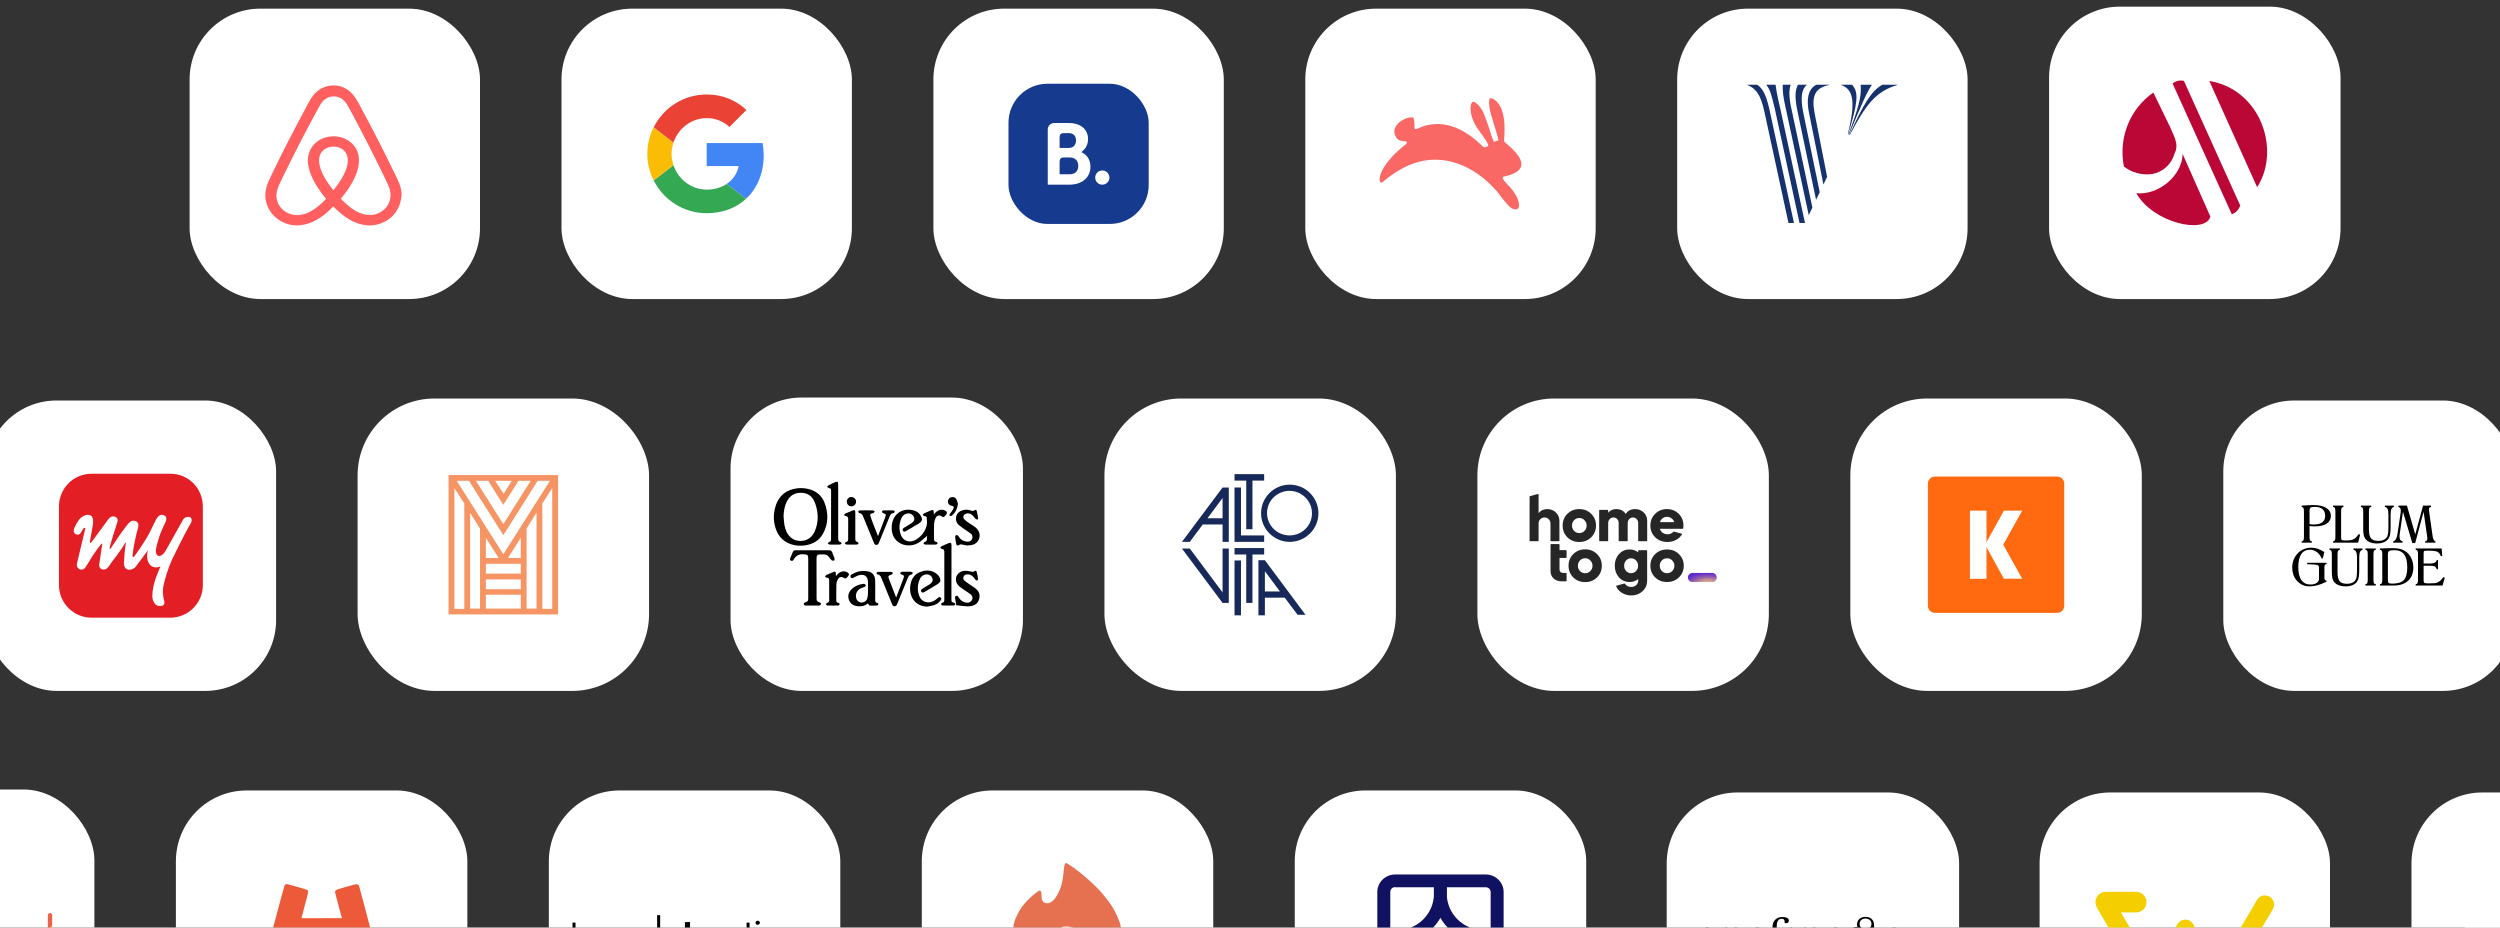 <?xml version="1.0" encoding="UTF-8"?> <svg xmlns="http://www.w3.org/2000/svg" width="345" height="128" viewBox="0 0 345 128" fill="none"><rect x="0" y="0" width="345" height="128" fill="#333333" stroke="none"/><rect x="26.165" y="1.193" width="40.075" height="40.075" rx="9.774" fill="white"></rect><ellipse cx="46.016" cy="21.448" rx="15.452" ry="15.883" fill="white"></ellipse><mask id="mask0_173_37985" style="mask-type:luminance" maskUnits="userSpaceOnUse" x="30" y="5" width="32" height="33"><ellipse cx="46.016" cy="21.448" rx="15.452" ry="15.883" fill="white"></ellipse></mask><g mask="url(#mask0_173_37985)"><path fill-rule="evenodd" clip-rule="evenodd" d="M54.937 25.262C54.966 25.33 54.995 25.398 55.024 25.465C55.283 26.17 55.364 26.837 55.204 27.506C54.985 28.918 54.007 30.138 52.607 30.673C52.108 30.884 51.548 30.978 50.99 30.978C50.83 30.978 50.63 30.959 50.47 30.94C49.81 30.863 49.132 30.654 48.472 30.29C47.673 29.852 46.874 29.224 45.995 28.307C45.115 29.224 44.337 29.852 43.518 30.29C42.858 30.654 42.179 30.863 41.52 30.94C41.361 30.959 41.16 30.978 41.001 30.978C40.441 30.978 39.902 30.884 39.383 30.673C38.004 30.138 37.005 28.936 36.785 27.506C36.685 26.82 36.765 26.151 37.025 25.444C37.125 25.196 37.224 24.969 37.324 24.758C37.395 24.606 37.466 24.457 37.536 24.312C37.622 24.131 37.706 23.955 37.783 23.786L37.803 23.747C39.182 20.886 40.681 17.986 42.22 15.123L42.278 15.01C42.442 14.713 42.603 14.413 42.757 14.112C42.958 13.768 43.178 13.405 43.477 13.063C44.136 12.338 45.035 11.918 46.035 11.918C47.013 11.918 47.932 12.338 48.572 13.101C48.869 13.42 49.062 13.754 49.247 14.075C49.262 14.101 49.276 14.126 49.291 14.151C49.445 14.452 49.606 14.75 49.77 15.048L49.83 15.162C51.388 18.024 52.866 20.924 54.245 23.786L54.265 23.805C54.344 23.979 54.43 24.159 54.52 24.345C54.587 24.485 54.656 24.629 54.725 24.777C54.796 24.926 54.867 25.094 54.937 25.262ZM53.986 27.353C53.847 28.345 53.147 29.203 52.169 29.586C51.688 29.776 51.169 29.834 50.65 29.776C50.151 29.718 49.65 29.565 49.131 29.28C48.412 28.898 47.694 28.306 46.855 27.428C48.173 25.883 48.972 24.471 49.272 23.212C49.412 22.62 49.432 22.088 49.372 21.59C49.292 21.114 49.112 20.675 48.833 20.293C48.213 19.434 47.173 18.939 46.016 18.939C44.857 18.939 43.817 19.454 43.199 20.293C42.919 20.675 42.738 21.114 42.659 21.59C42.579 22.088 42.599 22.64 42.758 23.212C43.058 24.471 43.877 25.902 45.175 27.447C44.358 28.326 43.617 28.917 42.899 29.298C42.378 29.586 41.881 29.738 41.38 29.794C40.841 29.851 40.321 29.776 39.861 29.603C38.883 29.223 38.183 28.364 38.044 27.372C37.985 26.894 38.024 26.417 38.225 25.883C38.266 25.75 38.328 25.616 38.395 25.469L38.395 25.469L38.395 25.469C38.424 25.407 38.454 25.342 38.484 25.274C38.608 25.003 38.748 24.716 38.89 24.428L38.89 24.428L38.943 24.319L38.963 24.281C40.342 21.438 41.819 18.539 43.358 15.714L43.418 15.601C43.504 15.447 43.59 15.289 43.675 15.131C43.749 14.993 43.823 14.856 43.897 14.723C44.058 14.417 44.237 14.131 44.456 13.883C44.877 13.425 45.436 13.177 46.056 13.177C46.675 13.177 47.233 13.425 47.654 13.883C47.873 14.132 48.052 14.417 48.213 14.723C48.293 14.866 48.373 15.014 48.453 15.162C48.532 15.309 48.612 15.457 48.692 15.601L48.752 15.714C50.267 18.55 51.725 21.412 53.127 24.301V24.319C53.207 24.472 53.282 24.634 53.357 24.796L53.357 24.796C53.432 24.959 53.507 25.121 53.587 25.274C53.619 25.348 53.651 25.418 53.682 25.485C53.747 25.626 53.806 25.754 53.847 25.883C54.006 26.379 54.066 26.856 53.986 27.353ZM46.016 26.456C44.937 25.159 44.237 23.939 43.998 22.907C43.897 22.469 43.877 22.088 43.937 21.744C43.977 21.439 44.098 21.172 44.257 20.943C44.637 20.428 45.275 20.103 46.016 20.103C46.754 20.103 47.414 20.407 47.773 20.943C47.933 21.172 48.054 21.439 48.094 21.744C48.153 22.088 48.133 22.488 48.034 22.907C47.793 23.919 47.094 25.14 46.016 26.456Z" fill="#FF5F5F"></path><path d="M55.024 25.465L55.145 25.42L55.142 25.414L55.024 25.465ZM54.937 25.262L55.056 25.212V25.212L54.937 25.262ZM55.204 27.506L55.079 27.476L55.077 27.486L55.204 27.506ZM52.607 30.673L52.561 30.552L52.557 30.554L52.607 30.673ZM50.47 30.94L50.485 30.812L50.485 30.812L50.47 30.94ZM48.472 30.29L48.534 30.178L48.534 30.177L48.472 30.29ZM45.995 28.307L46.088 28.218L45.995 28.121L45.902 28.218L45.995 28.307ZM43.518 30.29L43.457 30.177L43.456 30.178L43.518 30.29ZM41.52 30.94L41.505 30.812L41.504 30.812L41.52 30.94ZM39.383 30.673L39.431 30.553L39.429 30.553L39.383 30.673ZM36.785 27.506L36.658 27.524L36.658 27.525L36.785 27.506ZM37.025 25.444L36.905 25.396L36.904 25.4L37.025 25.444ZM37.324 24.758L37.441 24.813L37.441 24.812L37.324 24.758ZM37.536 24.312L37.419 24.256H37.419L37.536 24.312ZM37.783 23.786L37.669 23.726L37.666 23.732L37.783 23.786ZM37.803 23.747L37.917 23.807L37.919 23.803L37.803 23.747ZM42.22 15.123L42.333 15.184L42.334 15.182L42.22 15.123ZM42.278 15.01L42.166 14.947L42.164 14.95L42.278 15.01ZM42.757 14.112L42.646 14.047L42.643 14.053L42.757 14.112ZM43.477 13.063L43.382 12.976L43.381 12.978L43.477 13.063ZM48.572 13.101L48.473 13.184L48.478 13.189L48.572 13.101ZM49.247 14.075L49.136 14.14H49.136L49.247 14.075ZM49.291 14.151L49.405 14.092L49.402 14.086L49.291 14.151ZM49.77 15.048L49.883 14.988L49.883 14.986L49.77 15.048ZM49.83 15.162L49.716 15.222L49.717 15.223L49.83 15.162ZM54.245 23.786L54.129 23.841L54.139 23.863L54.156 23.879L54.245 23.786ZM54.265 23.805L54.382 23.751L54.372 23.729L54.354 23.712L54.265 23.805ZM54.52 24.345L54.404 24.4L54.52 24.345ZM54.725 24.777L54.609 24.832L54.609 24.832L54.725 24.777ZM52.169 29.586L52.122 29.466L52.121 29.466L52.169 29.586ZM53.986 27.353L53.859 27.332L53.859 27.335L53.986 27.353ZM50.65 29.776L50.635 29.904L50.636 29.904L50.65 29.776ZM49.131 29.28L49.193 29.167L49.191 29.167L49.131 29.28ZM46.855 27.428L46.757 27.345L46.681 27.433L46.762 27.517L46.855 27.428ZM49.272 23.212L49.397 23.242L49.397 23.242L49.272 23.212ZM49.372 21.59L49.5 21.575L49.499 21.569L49.372 21.59ZM48.833 20.293L48.728 20.369L48.729 20.369L48.833 20.293ZM43.199 20.293L43.095 20.217L43.095 20.217L43.199 20.293ZM42.659 21.59L42.532 21.569L42.532 21.57L42.659 21.59ZM42.758 23.212L42.884 23.182L42.882 23.178L42.758 23.212ZM45.175 27.447L45.269 27.535L45.347 27.452L45.274 27.365L45.175 27.447ZM42.899 29.298L42.839 29.184L42.837 29.185L42.899 29.298ZM41.38 29.794L41.394 29.922L41.394 29.922L41.38 29.794ZM39.861 29.603L39.814 29.724L39.816 29.724L39.861 29.603ZM38.044 27.372L37.916 27.388L37.916 27.39L38.044 27.372ZM38.225 25.883L38.345 25.929L38.348 25.921L38.225 25.883ZM38.395 25.469L38.512 25.523L38.514 25.52L38.395 25.469ZM38.395 25.469L38.28 25.412L38.277 25.419L38.395 25.469ZM38.395 25.469L38.511 25.527L38.512 25.523L38.395 25.469ZM38.484 25.274L38.367 25.22L38.366 25.222L38.484 25.274ZM38.89 24.428L38.774 24.37L38.774 24.371L38.89 24.428ZM38.89 24.428L39.005 24.486L39.005 24.485L38.89 24.428ZM38.943 24.319L38.829 24.259L38.828 24.262L38.943 24.319ZM38.963 24.281L39.077 24.34L39.079 24.337L38.963 24.281ZM43.358 15.714L43.471 15.776L43.472 15.774L43.358 15.714ZM43.418 15.601L43.306 15.537L43.304 15.54L43.418 15.601ZM43.675 15.131L43.788 15.192L43.675 15.131ZM43.897 14.723L44.01 14.785L44.011 14.782L43.897 14.723ZM44.456 13.883L44.362 13.796L44.36 13.797L44.456 13.883ZM47.654 13.883L47.75 13.798L47.748 13.796L47.654 13.883ZM48.213 14.723L48.099 14.783L48.1 14.785L48.213 14.723ZM48.453 15.162L48.339 15.223L48.453 15.162ZM48.692 15.601L48.806 15.54L48.805 15.538L48.692 15.601ZM48.752 15.714L48.639 15.774L48.639 15.775L48.752 15.714ZM53.127 24.301H53.256V24.272L53.243 24.245L53.127 24.301ZM53.127 24.319H52.998V24.351L53.013 24.379L53.127 24.319ZM53.357 24.796L53.24 24.85L53.242 24.854L53.357 24.796ZM53.357 24.796L53.474 24.742L53.472 24.739L53.357 24.796ZM53.587 25.274L53.706 25.223L53.701 25.214L53.587 25.274ZM53.682 25.485L53.799 25.431V25.431L53.682 25.485ZM53.847 25.883L53.724 25.922L53.724 25.923L53.847 25.883ZM43.998 22.907L43.872 22.936L43.872 22.936L43.998 22.907ZM46.016 26.456L45.917 26.538L46.016 26.658L46.115 26.538L46.016 26.456ZM43.937 21.744L44.064 21.767L44.065 21.761L43.937 21.744ZM44.257 20.943L44.154 20.866L44.151 20.869L44.257 20.943ZM47.773 20.943L47.666 21.015L47.667 21.017L47.773 20.943ZM48.094 21.744L47.966 21.761L47.967 21.766L48.094 21.744ZM48.034 22.907L48.159 22.937L48.159 22.937L48.034 22.907ZM55.142 25.414C55.114 25.348 55.085 25.28 55.056 25.212L54.819 25.312C54.848 25.38 54.877 25.449 54.905 25.516L55.142 25.414ZM55.33 27.536C55.496 26.837 55.41 26.143 55.145 25.42L54.903 25.509C55.156 26.198 55.231 26.838 55.079 27.476L55.33 27.536ZM52.653 30.793C54.095 30.242 55.105 28.984 55.332 27.526L55.077 27.486C54.865 28.852 53.918 30.034 52.561 30.552L52.653 30.793ZM50.99 31.107C51.562 31.107 52.139 31.01 52.657 30.791L52.557 30.554C52.076 30.757 51.535 30.849 50.99 30.849V31.107ZM50.455 31.068C50.616 31.087 50.822 31.107 50.99 31.107V30.849C50.838 30.849 50.645 30.831 50.485 30.812L50.455 31.068ZM48.41 30.403C49.084 30.774 49.778 30.989 50.455 31.068L50.485 30.812C49.842 30.737 49.179 30.533 48.534 30.178L48.41 30.403ZM45.902 28.396C46.788 29.32 47.597 29.957 48.41 30.403L48.534 30.177C47.749 29.747 46.96 29.128 46.088 28.218L45.902 28.396ZM43.578 30.404C44.413 29.957 45.203 29.319 46.088 28.396L45.902 28.218C45.028 29.128 44.26 29.747 43.457 30.177L43.578 30.404ZM41.535 31.068C42.211 30.989 42.906 30.774 43.58 30.403L43.456 30.178C42.81 30.533 42.148 30.737 41.505 30.812L41.535 31.068ZM41.001 31.107C41.168 31.107 41.375 31.087 41.535 31.068L41.504 30.812C41.346 30.831 41.152 30.849 41.001 30.849V31.107ZM39.334 30.792C39.87 31.01 40.426 31.107 41.001 31.107V30.849C40.456 30.849 39.933 30.758 39.431 30.553L39.334 30.792ZM36.658 27.525C36.885 29.003 37.917 30.243 39.336 30.793L39.429 30.553C38.092 30.034 37.124 28.868 36.912 27.486L36.658 27.525ZM36.904 25.4C36.638 26.125 36.554 26.815 36.658 27.524L36.913 27.487C36.816 26.824 36.892 26.178 37.145 25.489L36.904 25.4ZM37.208 24.703C37.106 24.916 37.006 25.146 36.905 25.396L37.144 25.493C37.244 25.247 37.342 25.022 37.441 24.813L37.208 24.703ZM37.419 24.256C37.35 24.401 37.279 24.551 37.208 24.704L37.441 24.812C37.512 24.661 37.583 24.512 37.652 24.367L37.419 24.256ZM37.666 23.732C37.59 23.9 37.506 24.075 37.419 24.256L37.652 24.367C37.738 24.186 37.823 24.01 37.901 23.839L37.666 23.732ZM37.689 23.687L37.669 23.726L37.897 23.845L37.917 23.807L37.689 23.687ZM42.106 15.062C40.567 17.926 39.067 20.828 37.687 23.691L37.919 23.803C39.297 20.944 40.795 18.046 42.333 15.184L42.106 15.062ZM42.164 14.95L42.105 15.064L42.334 15.182L42.393 15.069L42.164 14.95ZM42.643 14.053C42.489 14.353 42.329 14.652 42.166 14.947L42.391 15.072C42.555 14.774 42.717 14.474 42.872 14.171L42.643 14.053ZM43.381 12.978C43.072 13.331 42.847 13.703 42.646 14.047L42.869 14.177C43.069 13.834 43.283 13.48 43.574 13.148L43.381 12.978ZM46.035 11.789C44.997 11.789 44.064 12.226 43.382 12.976L43.573 13.15C44.208 12.451 45.073 12.047 46.035 12.047V11.789ZM48.671 13.019C48.006 12.226 47.051 11.789 46.035 11.789V12.047C46.975 12.047 47.858 12.451 48.474 13.184L48.671 13.019ZM49.359 14.011C49.174 13.691 48.974 13.345 48.666 13.014L48.478 13.189C48.763 13.496 48.95 13.818 49.136 14.14L49.359 14.011ZM49.402 14.086C49.388 14.061 49.373 14.036 49.359 14.011L49.136 14.14C49.15 14.165 49.165 14.19 49.179 14.215L49.402 14.086ZM49.883 14.986C49.719 14.688 49.559 14.392 49.405 14.092L49.176 14.21C49.331 14.512 49.493 14.811 49.657 15.11L49.883 14.986ZM49.944 15.101L49.883 14.988L49.656 15.108L49.716 15.222L49.944 15.101ZM54.361 23.73C52.982 20.866 51.502 17.965 49.943 15.1L49.717 15.223C51.273 18.084 52.751 20.982 54.129 23.841L54.361 23.73ZM54.354 23.712L54.334 23.692L54.156 23.879L54.176 23.898L54.354 23.712ZM54.636 24.289C54.546 24.103 54.461 23.924 54.382 23.751L54.148 23.858C54.227 24.034 54.314 24.215 54.404 24.4L54.636 24.289ZM54.842 24.723C54.773 24.574 54.703 24.429 54.636 24.289L54.404 24.4C54.471 24.541 54.54 24.684 54.609 24.832L54.842 24.723ZM55.056 25.212C54.986 25.045 54.913 24.874 54.842 24.722L54.609 24.832C54.678 24.978 54.748 25.144 54.819 25.312L55.056 25.212ZM52.216 29.706C53.234 29.308 53.968 28.412 54.114 27.371L53.859 27.335C53.726 28.278 53.059 29.099 52.122 29.466L52.216 29.706ZM50.636 29.904C51.174 29.964 51.714 29.904 52.216 29.706L52.121 29.466C51.662 29.648 51.165 29.704 50.664 29.648L50.636 29.904ZM49.069 29.393C49.602 29.686 50.119 29.845 50.635 29.904L50.665 29.648C50.182 29.593 49.698 29.444 49.193 29.167L49.069 29.393ZM46.762 27.517C47.605 28.4 48.335 29.003 49.07 29.394L49.191 29.167C48.49 28.793 47.782 28.212 46.948 27.339L46.762 27.517ZM49.146 23.182C48.853 24.414 48.068 25.808 46.757 27.345L46.953 27.512C48.278 25.959 49.09 24.528 49.397 23.242L49.146 23.182ZM49.244 21.606C49.303 22.088 49.283 22.606 49.146 23.182L49.397 23.242C49.541 22.635 49.562 22.087 49.5 21.575L49.244 21.606ZM48.729 20.369C48.996 20.734 49.168 21.154 49.245 21.612L49.499 21.569C49.416 21.074 49.229 20.616 48.937 20.217L48.729 20.369ZM46.016 19.067C47.137 19.067 48.136 19.547 48.728 20.369L48.937 20.218C48.29 19.322 47.209 18.81 46.016 18.81V19.067ZM43.302 20.37C43.894 19.565 44.894 19.067 46.016 19.067V18.81C44.819 18.81 43.739 19.342 43.095 20.217L43.302 20.37ZM42.786 21.611C42.862 21.154 43.035 20.735 43.303 20.369L43.095 20.217C42.803 20.616 42.614 21.074 42.532 21.569L42.786 21.611ZM42.882 23.178C42.728 22.623 42.709 22.09 42.786 21.611L42.532 21.57C42.449 22.085 42.47 22.656 42.634 23.247L42.882 23.178ZM45.274 27.365C43.982 25.827 43.177 24.414 42.884 23.182L42.633 23.242C42.939 24.528 43.772 25.978 45.077 27.53L45.274 27.365ZM42.959 29.412C43.694 29.022 44.446 28.42 45.269 27.535L45.081 27.36C44.27 28.231 43.541 28.812 42.839 29.184L42.959 29.412ZM41.394 29.922C41.912 29.864 42.426 29.706 42.961 29.411L42.837 29.185C42.33 29.465 41.849 29.612 41.366 29.666L41.394 29.922ZM39.816 29.724C40.294 29.904 40.834 29.982 41.394 29.922L41.366 29.666C40.847 29.721 40.348 29.649 39.906 29.483L39.816 29.724ZM37.916 27.39C38.062 28.431 38.795 29.327 39.814 29.723L39.908 29.483C38.97 29.119 38.303 28.297 38.171 27.354L37.916 27.39ZM38.104 25.838C37.895 26.393 37.855 26.89 37.916 27.388L38.172 27.357C38.115 26.898 38.152 26.442 38.345 25.928L38.104 25.838ZM38.278 25.415C38.211 25.56 38.146 25.702 38.102 25.845L38.348 25.921C38.386 25.797 38.444 25.672 38.512 25.523L38.278 25.415ZM38.277 25.419L38.277 25.419L38.514 25.52L38.514 25.52L38.277 25.419ZM38.28 25.412L38.28 25.412L38.511 25.527L38.511 25.527L38.28 25.412ZM38.366 25.222C38.337 25.289 38.307 25.353 38.278 25.415L38.512 25.523C38.541 25.461 38.572 25.395 38.602 25.326L38.366 25.222ZM38.774 24.371C38.633 24.659 38.491 24.947 38.367 25.22L38.601 25.327C38.724 25.058 38.864 24.773 39.005 24.485L38.774 24.371ZM38.774 24.37L38.774 24.37L39.005 24.486L39.005 24.485L38.774 24.37ZM38.828 24.262L38.774 24.371L39.005 24.485L39.059 24.376L38.828 24.262ZM38.849 24.221L38.829 24.259L39.057 24.379L39.077 24.34L38.849 24.221ZM43.245 15.652C41.705 18.479 40.226 21.381 38.847 24.224L39.079 24.337C40.457 21.496 41.933 18.598 43.471 15.776L43.245 15.652ZM43.304 15.54L43.244 15.654L43.472 15.774L43.532 15.661L43.304 15.54ZM43.562 15.069C43.476 15.228 43.391 15.386 43.306 15.537L43.53 15.664C43.617 15.509 43.703 15.35 43.788 15.192L43.562 15.069ZM43.785 14.66C43.71 14.794 43.636 14.932 43.562 15.069L43.788 15.192C43.862 15.054 43.936 14.917 44.01 14.785L43.785 14.66ZM44.36 13.797C44.131 14.056 43.947 14.352 43.783 14.662L44.011 14.782C44.169 14.482 44.343 14.206 44.553 13.968L44.36 13.797ZM46.056 13.049C45.4 13.049 44.806 13.312 44.362 13.796L44.551 13.97C44.947 13.539 45.473 13.306 46.056 13.306V13.049ZM47.748 13.796C47.304 13.312 46.712 13.049 46.056 13.049V13.306C46.639 13.306 47.163 13.539 47.559 13.97L47.748 13.796ZM48.327 14.662C48.163 14.352 47.979 14.057 47.75 13.798L47.557 13.968C47.767 14.207 47.941 14.482 48.099 14.782L48.327 14.662ZM48.566 15.1C48.486 14.953 48.406 14.804 48.326 14.66L48.1 14.785C48.18 14.927 48.259 15.075 48.339 15.223L48.566 15.1ZM48.805 15.538C48.725 15.396 48.646 15.248 48.566 15.1L48.339 15.223C48.419 15.371 48.499 15.519 48.58 15.663L48.805 15.538ZM48.866 15.654L48.806 15.54L48.578 15.661L48.639 15.774L48.866 15.654ZM53.243 24.245C51.84 21.354 50.381 18.491 48.866 15.653L48.639 15.775C50.152 18.61 51.61 21.47 53.011 24.358L53.243 24.245ZM53.256 24.319V24.301H52.998V24.319H53.256ZM53.474 24.742C53.399 24.581 53.323 24.415 53.241 24.259L53.013 24.379C53.092 24.528 53.165 24.687 53.24 24.85L53.474 24.742ZM53.472 24.739L53.472 24.739L53.242 24.854L53.242 24.854L53.472 24.739ZM53.701 25.214C53.623 25.064 53.549 24.905 53.474 24.742L53.24 24.85C53.315 25.012 53.391 25.177 53.473 25.334L53.701 25.214ZM53.799 25.431C53.768 25.364 53.737 25.295 53.706 25.223L53.469 25.325C53.502 25.4 53.535 25.471 53.565 25.539L53.799 25.431ZM53.97 25.844C53.926 25.706 53.863 25.57 53.799 25.431L53.565 25.539C53.631 25.681 53.686 25.802 53.724 25.922L53.97 25.844ZM54.113 27.373C54.197 26.852 54.133 26.354 53.97 25.844L53.724 25.923C53.879 26.404 53.935 26.86 53.859 27.332L54.113 27.373ZM43.872 22.936C44.118 23.996 44.832 25.235 45.917 26.538L46.115 26.374C45.042 25.084 44.356 23.881 44.123 22.878L43.872 22.936ZM43.81 21.722C43.746 22.087 43.769 22.486 43.872 22.936L44.123 22.878C44.025 22.452 44.008 22.089 44.064 21.767L43.81 21.722ZM44.151 20.869C43.983 21.112 43.853 21.398 43.81 21.727L44.065 21.761C44.102 21.48 44.213 21.232 44.363 21.017L44.151 20.869ZM46.016 19.974C45.237 19.974 44.56 20.316 44.154 20.866L44.361 21.019C44.715 20.54 45.313 20.232 46.016 20.232V19.974ZM47.88 20.871C47.492 20.292 46.787 19.974 46.016 19.974V20.232C46.721 20.232 47.336 20.522 47.666 21.015L47.88 20.871ZM48.222 21.727C48.178 21.398 48.048 21.111 47.878 20.869L47.667 21.017C47.818 21.232 47.929 21.48 47.966 21.761L48.222 21.727ZM48.159 22.937C48.261 22.504 48.283 22.087 48.221 21.723L47.967 21.766C48.022 22.09 48.004 22.472 47.908 22.878L48.159 22.937ZM46.115 26.538C47.199 25.215 47.911 23.977 48.159 22.937L47.908 22.877C47.674 23.862 46.989 25.064 45.916 26.375L46.115 26.538Z" fill="#FF5F5F"></path></g><rect x="77.486" y="1.193" width="40.075" height="40.075" rx="9.774" fill="white"></rect><g clip-path="url(#clip0_173_37985)"><path d="M97.523 19.741V22.914H101.932C101.739 23.934 101.158 24.798 100.286 25.379L102.945 27.442C104.494 26.012 105.388 23.912 105.388 21.417C105.388 20.836 105.336 20.277 105.239 19.741L97.523 19.741Z" fill="#4285F4"></path><path d="M92.933 22.79L92.334 23.249L90.211 24.902C91.559 27.576 94.322 29.423 97.524 29.423C99.736 29.423 101.59 28.693 102.946 27.442L100.287 25.379C99.557 25.871 98.626 26.169 97.524 26.169C95.394 26.169 93.585 24.731 92.936 22.795L92.933 22.79Z" fill="#34A853"></path><path d="M90.211 17.559C89.652 18.661 89.332 19.905 89.332 21.231C89.332 22.556 89.652 23.8 90.211 24.902C90.211 24.91 92.937 22.787 92.937 22.787C92.773 22.296 92.676 21.774 92.676 21.231C92.676 20.687 92.773 20.166 92.937 19.674L90.211 17.559Z" fill="#FBBC05"></path><path d="M97.524 16.301C98.731 16.301 99.803 16.718 100.66 17.522L103.006 15.176C101.583 13.85 99.736 13.039 97.524 13.039C94.322 13.039 91.559 14.878 90.211 17.559L92.937 19.674C93.585 17.738 95.394 16.301 97.524 16.301Z" fill="#EA4335"></path></g><rect x="128.809" y="1.193" width="40.075" height="40.075" rx="9.774" fill="white"></rect><rect x="139.172" y="11.556" width="19.349" height="19.349" rx="5.375" fill="#163A8D"></rect><mask id="mask1_173_37985" style="mask-type:luminance" maskUnits="userSpaceOnUse" x="139" y="11" width="20" height="20"><circle cx="148.847" cy="21.231" r="9.675" fill="white"></circle></mask><g mask="url(#mask1_173_37985)"><path fill-rule="evenodd" clip-rule="evenodd" d="M151.138 24.505C151.138 23.962 151.577 23.523 152.118 23.523C152.661 23.523 153.102 23.962 153.102 24.505C153.102 25.047 152.661 25.487 152.118 25.487C151.577 25.487 151.138 25.047 151.138 24.505Z" fill="white"></path><path fill-rule="evenodd" clip-rule="evenodd" d="M149.482 21.135L149.224 20.99L149.449 20.797C149.712 20.57 150.152 20.062 150.152 19.184C150.152 17.841 149.111 16.974 147.501 16.974H145.663V16.973H145.454C144.976 16.991 144.594 17.38 144.589 17.861V25.486H145.432C145.435 25.487 145.435 25.486 145.436 25.487L147.537 25.486C149.327 25.486 150.483 24.51 150.483 22.999C150.483 22.185 150.109 21.489 149.482 21.135H149.482ZM146.226 19.427V18.976C146.226 18.581 146.392 18.394 146.758 18.37H147.49C148.118 18.37 148.494 18.746 148.494 19.375C148.494 19.855 148.236 20.415 147.513 20.415H146.226V19.427H146.226ZM147.656 24.047L146.226 24.046V22.333C146.226 21.967 146.367 21.777 146.681 21.733H147.656C148.352 21.733 148.802 22.173 148.803 22.884C148.802 23.614 148.363 24.047 147.656 24.047Z" fill="white"></path></g><rect x="180.13" y="1.193" width="40.075" height="40.075" rx="9.774" fill="white"></rect><path d="M207.91 19.84C207.602 19.576 207.558 19.533 207.558 19.445C207.558 19.401 207.69 18.126 207.602 16.94C207.382 14.171 206.108 13.556 205.668 13.556C205.624 13.556 205.624 13.556 205.581 13.6C205.449 13.776 205.449 14.303 205.624 15.27C205.712 15.665 205.932 16.369 206.152 17.116C206.416 17.951 206.679 18.785 206.767 19.269L206.811 19.357L206.152 19.576L206.108 19.489C205.976 19.137 205.756 18.61 205.581 17.951C205.229 16.896 204.789 15.578 204.438 15.05C204.174 14.611 203.603 14.04 203.339 14.04H203.295C203.163 14.084 203.031 14.215 202.987 14.479C202.812 15.182 203.031 16.5 203.954 17.819C204.877 19.049 205.317 19.752 205.361 19.972L205.405 20.06L205.361 20.104C205.361 20.104 205.185 20.324 204.921 20.324C204.789 20.324 204.658 20.28 204.57 20.148C202.504 18.126 200.394 17.116 198.373 17.116C197.142 17.116 196.219 17.467 195.78 17.687C195.604 17.775 195.472 17.819 195.384 17.819C195.296 17.819 195.296 17.775 195.252 17.775C195.208 17.731 195.208 17.731 195.208 17.643C195.208 17.072 195.164 16.413 195.032 16.237C194.988 16.193 194.944 16.193 194.9 16.193C194.109 16.149 192.967 16.72 192.571 17.555C192.307 18.038 192.395 18.522 192.703 19.005C193.011 19.445 193.494 19.445 193.802 19.489C193.978 19.489 194.109 19.533 194.153 19.62C194.197 19.752 194.065 19.796 193.978 19.928C190.945 22.301 190.198 24.323 190.418 25.026C190.462 25.113 190.505 25.201 190.593 25.201C190.681 25.201 190.725 25.157 190.813 25.113C193.186 23.092 195.604 22.037 198.065 22.037C202.548 22.037 205.712 25.377 206.591 26.432C206.767 26.652 206.987 26.915 207.163 27.179C207.646 27.794 208.13 28.409 208.569 28.717C208.921 28.937 209.316 28.981 209.492 28.761C209.624 28.629 209.668 28.321 209.58 27.926C209.404 27.003 208.569 25.992 207.998 25.421C207.514 24.894 207.339 24.674 207.382 24.498C207.426 24.454 207.426 24.366 207.558 24.366C208.965 24.059 209.8 23.576 209.932 22.872C210.151 21.73 208.569 20.412 207.91 19.84Z" fill="#FA6866"></path><rect x="231.451" y="1.193" width="40.075" height="40.075" rx="9.774" fill="white"></rect><path d="M242.491 11.695H241.138V11.729C242.378 12.219 242.987 13.161 243.472 15.355L246.811 30.772H247.566L244.211 15.231C243.63 12.569 243.021 12.078 242.491 11.695ZM245.029 11.695H243.76V11.729C244.33 12.411 244.493 13.257 244.944 15.101L248.333 30.772H249.089L245.694 15.05C245.215 13.031 245.136 12.473 245.029 11.695ZM249.608 29.69L250.11 28.646L247.29 15.349C246.794 13.285 246.907 12.338 247.11 11.695H246.016C245.999 12.535 246.038 13.234 246.444 14.999L249.608 29.69ZM250.617 27.581L251.125 26.52L248.858 15.58C248.435 13.454 248.615 12.349 249.32 11.723V11.689H248.113C247.741 12.479 247.628 13.274 248.057 15.372L250.617 27.581ZM251.632 25.466L252.14 24.4L250.42 15.642C249.946 13.178 250.516 12.101 252.45 11.729V11.695H250.657C250.138 11.949 249.044 12.732 249.659 15.654L251.632 25.466ZM254.999 18.485L255.05 18.518C256.251 14.531 256.634 12.766 255.574 11.689H254.074V11.723C255.749 12.321 256.127 14.03 254.999 18.485ZM255.1 18.552L255.151 18.586C257.04 14.114 257.531 12.89 258.309 11.723V11.689H256.775V11.734C256.933 13.522 256.319 15.163 255.1 18.552ZM259.753 11.695C258.157 12.625 257.21 14.357 255.202 18.62L255.253 18.654C257.554 14.34 258.867 12.62 261.839 11.729V11.695H259.753Z" fill="#15326F"></path><rect x="282.773" y="0.916" width="40.221" height="40.353" rx="9.774" fill="white"></rect><path fill-rule="evenodd" clip-rule="evenodd" d="M299.398 17.328C299.832 18.543 300.809 19.794 300.087 21.198C299.884 21.912 299.49 22.553 298.949 23.05C298.408 23.547 297.741 23.878 297.024 24.008C296.336 24.11 295.635 24.072 294.962 23.896C294.288 23.72 293.656 23.41 293.101 22.983C292.714 21.061 292.893 19.066 293.616 17.249C294.338 15.431 295.572 13.873 297.162 12.77L299.371 17.321L299.398 17.328Z" fill="#BB0736"></path><path fill-rule="evenodd" clip-rule="evenodd" d="M305.035 29.894C304.305 32.388 297.078 30.751 294.813 26.656C297.787 26.994 301.139 24.303 301.201 21.241L305.035 29.894Z" fill="#BB0736"></path><path fill-rule="evenodd" clip-rule="evenodd" d="M307.988 29.571C308.259 29.473 308.505 29.314 308.707 29.104C308.908 28.895 309.06 28.642 309.152 28.363L301.381 11.162C301.11 11.094 300.828 11.092 300.557 11.156C300.286 11.219 300.033 11.346 299.818 11.527L307.988 29.571Z" fill="#BB0736"></path><path fill-rule="evenodd" clip-rule="evenodd" d="M311.484 25.835C314.788 20.729 312.001 12.35 304.884 11.169L311.484 25.835Z" fill="#BB0736"></path><rect x="-1.974" y="55.27" width="40.075" height="40.075" rx="9.774" fill="white"></rect><path d="M23.514 85.242C24.717 85.226 25.856 84.757 26.681 83.915C27.523 83.073 27.992 81.935 27.992 80.748V69.9C27.992 68.697 27.523 67.558 26.698 66.701C25.856 65.859 24.717 65.374 23.514 65.374H12.614C11.411 65.39 10.273 65.859 9.447 66.701C8.605 67.558 8.136 68.697 8.136 69.9V80.764C8.152 83.23 10.148 85.226 12.614 85.242" fill="#E31E25"></path><path d="M20.427 75.925C20.007 77.328 20.692 78.735 22.143 78.17C21.723 79.184 21.021 80.7 21.021 82.275C21.021 82.275 21.021 83.338 21.799 83.602C21.799 83.602 22.889 83.867 22.657 82.9C22.484 82.291 22.44 81.67 22.516 81.044C22.781 79.749 23.186 78.483 23.719 77.268C23.719 77.268 25.387 73.784 26.353 72.164C26.353 72.164 26.758 71.335 25.932 71.335C25.683 71.335 25.447 71.459 25.294 71.663L22.937 75.861C22.58 76.518 22.236 76.719 21.971 76.719C21.378 76.719 21.502 75.769 21.598 75.424C21.863 74.253 22.284 73.131 22.845 72.052C23.266 71.134 22.424 71.054 22.424 71.054C21.891 70.914 21.486 71.787 21.486 71.787L20.552 73.692C19.942 74.754 19.273 75.769 18.555 76.751C18.555 76.751 18.431 76.907 18.335 76.847C18.243 76.767 18.291 76.61 18.291 76.61C18.447 75.316 18.712 74.037 19.069 72.77C19.084 72.694 19.101 72.629 19.101 72.553C19.117 72.381 19.069 72.209 18.96 72.084C18.852 71.944 18.696 71.868 18.523 71.868C18.102 71.82 17.902 72.02 17.525 72.473C16.699 73.487 15.733 75.019 15.264 75.704C15.216 75.784 15.124 75.769 15.124 75.66C15.124 75.347 16.214 71.976 16.214 71.976C16.214 71.976 16.342 71.507 15.966 71.35C15.966 71.35 15.388 70.994 14.923 71.695L12.674 74.754C12.506 74.987 12.409 74.911 12.409 74.911V74.706L12.77 72.71C13.051 71.178 12.518 71.102 12.177 71.038C11.928 71.038 11.66 71.118 11.443 71.258C10.742 71.599 10.213 72.99 10.213 72.99C10.213 72.99 10.056 73.487 10.397 73.692C10.509 73.756 10.633 73.8 10.758 73.784C11.255 73.756 11.351 72.834 11.708 72.834C11.772 72.834 11.772 72.91 11.772 72.926L10.617 77.781C10.537 78.062 10.662 78.358 10.898 78.515C11.055 78.607 11.227 78.623 11.395 78.595C11.552 78.547 11.692 78.439 11.788 78.298L12.209 77.641C12.814 76.562 13.937 75.019 14.049 75.019C14.093 75.019 14.109 75.019 14.109 75.067L13.688 77.921C13.644 78.17 13.785 78.439 14.017 78.547C14.234 78.623 14.47 78.607 14.671 78.499C14.907 78.31 15.108 78.078 15.248 77.813C15.484 77.436 16.607 76.113 17.293 74.894C17.341 74.814 17.385 74.894 17.369 74.943C17.228 75.58 17.12 77.284 17.104 77.705C17.072 78.531 17.713 78.623 17.73 78.623C18.15 78.655 18.555 78.467 18.788 78.126" fill="white"></path><rect x="49.348" y="54.993" width="40.221" height="40.353" rx="10.608" fill="white"></rect><path fill-rule="evenodd" clip-rule="evenodd" d="M74.842 83.986V69.544H74.802L76.208 67.35V84.026H74.842V83.986ZM62.707 67.35L64.113 69.544H64.073V84.026H62.707V67.35ZM68.332 66.353H70.623L69.498 68.148L68.332 66.353ZM69.457 69.664L71.547 66.353H73.235L69.457 72.337L65.68 66.353H67.368L69.457 69.664ZM69.457 76.486L63.028 66.353H64.716L69.457 73.853L74.199 66.353H75.887L69.457 76.486ZM72.672 72.935L74.038 70.741V83.986H72.672V72.935ZM67.047 83.986H71.868V82.071H67.047V83.986ZM67.047 77.004V74.212L68.815 77.004H67.047ZM71.868 77.004H70.1L71.868 74.212V77.004ZM71.868 79.159H67.047V77.802H69.337H69.578H71.868V79.159ZM67.047 81.313H71.868V79.956H67.047V81.313ZM66.243 72.935V83.986H64.877V70.781L66.243 72.935ZM61.903 84.784H77.012V65.555H61.903V84.784Z" fill="#F69464"></path><rect x="100.815" y="54.862" width="40.351" height="40.484" rx="9.774" fill="white"></rect><path d="M106.829 70.761C106.879 70.418 106.958 70.034 107.073 69.701C107.561 68.321 108.557 67.574 109.996 67.39C110.553 67.32 111.106 67.36 111.649 67.505C112.665 67.778 113.412 68.396 113.785 69.382C114.338 70.826 114.328 72.275 113.571 73.654C113.048 74.605 112.192 75.093 111.126 75.258C110.484 75.357 109.851 75.322 109.234 75.128C107.919 74.71 107.202 73.764 106.913 72.454C106.879 72.295 106.864 72.17 106.829 72.011C106.779 71.697 106.773 71.148 106.829 70.761ZM108.149 70.883C108.13 71.06 108.133 71.239 108.147 71.416C108.175 71.783 108.195 72.152 108.263 72.509C108.387 73.161 108.641 73.759 109.169 74.202C109.991 74.894 111.739 74.909 112.426 73.341C112.834 72.414 112.934 71.438 112.759 70.448C112.69 70.059 112.585 69.671 112.436 69.307C112.087 68.461 111.445 68.003 110.514 68.003C109.612 68.003 108.97 68.426 108.572 69.223C108.308 69.749 108.21 70.309 108.149 70.883Z" fill="black"></path><path d="M115.618 66.494C115.633 66.638 115.668 66.788 115.668 66.932C115.668 69.327 115.668 71.728 115.668 74.123C115.668 74.247 115.678 74.372 115.688 74.496C115.703 74.65 115.782 74.74 115.947 74.78C116.031 74.805 116.091 74.919 116.161 74.994C116.071 75.049 115.986 75.148 115.897 75.148C115.424 75.163 114.951 75.163 114.478 75.148C114.398 75.148 114.318 75.054 114.234 75.004C114.293 74.929 114.343 74.805 114.413 74.79C114.632 74.74 114.687 74.611 114.687 74.416C114.687 72.151 114.687 69.89 114.687 67.624C114.687 67.395 114.547 67.41 114.408 67.365C114.303 67.331 114.219 67.251 114.124 67.196C114.204 67.117 114.263 67.007 114.358 66.957C114.672 66.793 114.995 66.648 115.314 66.499C115.414 66.499 115.513 66.499 115.613 66.499L115.618 66.494Z" fill="black"></path><path d="M128.868 71.016C129.102 70.682 129.361 70.433 129.76 70.359C130.038 70.309 130.287 70.369 130.516 70.523C130.711 70.652 130.726 70.802 130.591 70.986C130.536 71.061 130.472 71.121 130.417 71.195C130.287 71.374 130.158 71.399 129.959 71.26C129.66 71.051 129.311 71.106 129.147 71.429C129.008 71.698 128.918 72.017 128.903 72.321C128.868 72.998 128.898 73.68 128.893 74.362C128.893 74.596 128.943 74.766 129.227 74.785C129.291 74.79 129.346 74.91 129.406 74.98C129.331 75.039 129.257 75.144 129.177 75.149C128.669 75.164 128.166 75.164 127.658 75.149C127.584 75.149 127.514 75.054 127.439 74.999C127.494 74.925 127.534 74.8 127.598 74.79C127.872 74.746 127.912 74.561 127.917 74.337C127.917 74.178 127.917 74.014 127.962 73.934C127.658 74.188 127.359 74.442 127.056 74.691C126.159 75.423 124.83 75.472 123.939 74.79C123.236 74.253 123.017 73.496 123.057 72.649C123.122 71.24 124.108 70.284 125.457 70.344C126.199 70.374 126.842 70.627 127.165 71.374C127.29 71.663 127.245 71.862 127.021 72.067C126.941 72.141 126.857 72.206 126.762 72.261C126.184 72.604 125.607 72.943 125.029 73.287C124.88 73.376 124.72 73.416 124.611 73.252C124.491 73.077 124.586 72.933 124.745 72.838C125.069 72.634 125.398 72.44 125.721 72.241C126.164 71.967 126.274 71.678 126.095 71.3C125.92 70.926 125.482 70.762 125.059 70.896C124.735 71.001 124.521 71.225 124.392 71.524C124.063 72.286 124.033 73.072 124.332 73.844C124.661 74.706 125.602 74.98 126.438 74.452C127.165 73.994 127.683 73.346 127.882 72.505C127.962 72.176 127.902 71.813 127.892 71.464C127.887 71.27 127.723 71.25 127.574 71.215C127.484 71.19 127.404 71.126 127.32 71.076C127.384 70.996 127.439 70.882 127.524 70.842C127.852 70.687 128.191 70.553 128.53 70.413C128.739 70.329 128.823 70.379 128.853 70.598C128.863 70.672 128.858 70.747 128.863 70.822C128.863 70.886 128.868 70.951 128.873 71.011L128.868 71.016Z" fill="black"></path><path d="M112.686 79.844C112.686 80.716 112.686 81.587 112.686 82.459C112.686 82.942 112.706 82.966 113.159 83.161C113.224 83.191 113.308 83.28 113.303 83.33C113.298 83.405 113.224 83.484 113.154 83.529C113.109 83.564 113.029 83.564 112.965 83.564C112.382 83.564 111.804 83.564 111.222 83.564C111.162 83.564 111.087 83.574 111.053 83.544C110.988 83.484 110.908 83.405 110.898 83.33C110.898 83.275 110.988 83.176 111.058 83.151C111.501 82.996 111.536 82.952 111.536 82.484C111.536 80.726 111.536 78.968 111.536 77.205C111.536 77.18 111.536 77.156 111.536 77.131C111.531 76.573 111.451 76.533 110.903 76.488C110.266 76.438 109.833 76.682 109.529 77.22C109.439 77.38 109.315 77.454 109.14 77.365C108.956 77.27 109.016 77.116 109.076 76.976C109.18 76.717 109.3 76.458 109.399 76.199C109.469 76.01 109.594 75.93 109.793 75.936C110.341 75.941 110.888 75.936 111.436 75.936C112.422 75.936 113.413 75.941 114.399 75.936C114.633 75.936 114.772 76.01 114.847 76.234C114.942 76.508 115.076 76.767 115.161 77.041C115.19 77.136 115.156 77.34 115.101 77.36C115.001 77.394 114.832 77.375 114.752 77.305C114.598 77.17 114.493 76.986 114.364 76.822C114.195 76.603 113.956 76.518 113.692 76.508C113.567 76.503 113.443 76.508 113.318 76.508C112.766 76.508 112.686 76.583 112.681 77.141C112.681 78.047 112.681 78.948 112.681 79.854L112.686 79.844Z" fill="black"></path><path d="M119.78 83.255C119.432 83.578 118.979 83.708 118.466 83.668C117.878 83.628 117.395 83.394 117.171 82.826C116.942 82.249 117.096 81.731 117.53 81.303C117.968 80.87 118.515 80.645 119.128 80.576C119.183 80.571 119.252 80.561 119.297 80.586C119.372 80.631 119.481 80.695 119.486 80.765C119.491 80.835 119.407 80.939 119.337 80.979C119.143 81.074 118.929 81.114 118.74 81.213C118.252 81.472 118.032 81.975 118.147 82.513C118.227 82.871 118.486 83.115 118.824 83.14C119.218 83.17 119.571 82.956 119.676 82.597C119.74 82.368 119.775 82.129 119.78 81.89C119.795 81.412 119.78 80.929 119.79 80.446C119.8 79.475 119.218 79.087 118.306 79.46C118.137 79.53 117.983 79.625 117.818 79.704C117.679 79.774 117.53 79.879 117.41 79.684C117.296 79.5 117.395 79.341 117.544 79.266C117.848 79.107 118.162 78.943 118.496 78.863C118.809 78.788 119.158 78.788 119.481 78.808C120.348 78.868 120.761 79.311 120.776 80.187C120.791 81.024 120.781 81.861 120.776 82.702C120.776 82.941 120.766 83.175 121.1 83.21C121.15 83.21 121.234 83.339 121.219 83.389C121.204 83.459 121.115 83.558 121.05 83.564C120.701 83.578 120.353 83.588 120.009 83.564C119.93 83.558 119.865 83.389 119.77 83.265L119.78 83.255Z" fill="black"></path><path d="M127.977 83.712C126.429 83.692 125.463 82.512 125.607 80.939C125.702 79.938 126.175 79.186 127.166 78.872C127.967 78.618 128.739 78.708 129.391 79.305C129.476 79.385 129.546 79.48 129.605 79.579C129.879 80.032 129.83 80.326 129.381 80.61C128.774 80.993 128.147 81.352 127.524 81.72C127.375 81.81 127.23 81.8 127.136 81.646C127.046 81.501 127.101 81.372 127.235 81.282C127.494 81.118 127.753 80.959 128.017 80.799C128.097 80.749 128.176 80.71 128.251 80.66C128.694 80.381 128.814 80.072 128.62 79.694C128.43 79.32 127.977 79.166 127.549 79.325C127.245 79.435 127.046 79.654 126.927 79.933C126.598 80.695 126.563 81.481 126.862 82.253C127.195 83.13 128.166 83.388 129.013 82.846C129.167 82.746 129.297 82.617 129.436 82.502C129.556 82.408 129.68 82.343 129.815 82.462C129.954 82.582 129.894 82.721 129.815 82.841C129.586 83.174 129.257 83.388 128.883 83.513C128.59 83.613 128.276 83.647 127.967 83.712H127.977Z" fill="black"></path><path d="M131.298 79.013C131.298 80.233 131.298 81.453 131.298 82.673C131.298 83.066 131.298 83.061 131.686 83.195C131.756 83.22 131.85 83.33 131.84 83.375C131.82 83.449 131.726 83.554 131.661 83.554C131.123 83.569 130.581 83.569 130.043 83.554C129.983 83.554 129.874 83.449 129.874 83.395C129.874 83.32 129.958 83.195 130.018 83.186C130.287 83.141 130.317 82.971 130.317 82.752C130.317 80.551 130.317 78.356 130.317 76.155C130.317 75.911 130.242 75.786 129.993 75.756C129.908 75.746 129.829 75.657 129.749 75.602C129.819 75.522 129.869 75.413 129.958 75.373C130.262 75.223 130.576 75.094 130.889 74.965C131.198 74.84 131.303 74.91 131.303 75.243C131.303 76.498 131.303 77.748 131.303 79.003L131.298 79.013Z" fill="black"></path><path d="M131.97 83.533C131.916 83.229 131.851 82.911 131.811 82.592C131.791 82.463 131.741 82.298 131.931 82.234C132.11 82.174 132.209 82.283 132.289 82.423C132.528 82.836 132.872 83.095 133.35 83.165C133.619 83.204 133.863 83.14 134.047 82.926C134.291 82.637 134.256 82.263 133.927 82.009C133.584 81.74 133.205 81.511 132.842 81.267C132.712 81.178 132.583 81.088 132.458 80.989C131.99 80.605 131.811 80.097 131.965 79.604C132.115 79.136 132.628 78.768 133.2 78.763C133.474 78.763 133.758 78.818 134.027 78.882C134.191 78.922 134.321 78.952 134.46 78.828C134.595 78.713 134.734 78.733 134.779 78.922C134.858 79.241 134.928 79.564 134.978 79.888C134.988 79.958 134.908 80.077 134.839 80.107C134.789 80.132 134.669 80.062 134.615 80.008C134.505 79.893 134.435 79.749 134.326 79.634C134.082 79.37 133.788 79.221 133.419 79.266C133.195 79.291 133.026 79.41 132.956 79.624C132.887 79.828 132.961 80.013 133.116 80.142C133.31 80.306 133.524 80.451 133.733 80.595C134.062 80.829 134.42 81.033 134.724 81.297C135.192 81.706 135.287 82.238 135.078 82.811C134.863 83.389 134.385 83.603 133.813 83.663C133.639 83.677 133.464 83.677 133.29 83.663C132.857 83.628 132.419 83.578 131.97 83.533Z" fill="black"></path><path d="M133.568 75.287C133.314 75.242 133.06 75.222 132.816 75.153C132.642 75.103 132.507 75.103 132.358 75.212C132.159 75.362 132 75.282 131.955 75.038C131.9 74.739 131.84 74.436 131.815 74.132C131.805 74.032 131.88 73.868 131.95 73.843C132.029 73.813 132.199 73.888 132.249 73.962C132.438 74.241 132.637 74.51 132.961 74.635C133.15 74.709 133.359 74.749 133.558 74.754C133.842 74.764 134.091 74.57 134.166 74.321C134.245 74.052 134.196 73.798 133.966 73.629C133.578 73.345 133.175 73.086 132.781 72.812C132.632 72.708 132.488 72.598 132.348 72.479C131.965 72.145 131.845 71.712 131.97 71.239C132.099 70.756 132.473 70.497 132.946 70.387C133.309 70.303 133.673 70.337 134.021 70.467C134.186 70.527 134.325 70.546 134.479 70.417C134.619 70.303 134.753 70.352 134.798 70.532C134.873 70.845 134.932 71.159 134.982 71.478C134.992 71.547 134.928 71.682 134.878 71.692C134.803 71.707 134.688 71.657 134.629 71.597C134.454 71.423 134.32 71.204 134.131 71.049C133.877 70.84 133.563 70.766 133.244 70.915C132.916 71.069 132.836 71.403 133.08 71.672C133.244 71.851 133.459 71.991 133.658 72.135C133.976 72.359 134.325 72.538 134.624 72.787C135.157 73.225 135.311 73.813 135.102 74.386C134.903 74.913 134.415 75.227 133.747 75.252C133.688 75.252 133.633 75.252 133.573 75.252V75.287H133.568Z" fill="black"></path><path d="M123.666 82.463C123.92 81.796 124.154 81.194 124.383 80.596C124.487 80.317 124.597 80.038 124.696 79.76C124.801 79.466 124.761 79.391 124.472 79.311C124.442 79.302 124.398 79.306 124.378 79.287C124.313 79.227 124.253 79.157 124.193 79.087C124.268 79.028 124.343 78.923 124.422 78.913C124.637 78.888 124.851 78.903 125.07 78.903C125.294 78.903 125.518 78.888 125.742 78.913C125.827 78.923 125.906 79.013 125.986 79.067C125.921 79.142 125.867 79.267 125.797 79.282C125.498 79.326 125.369 79.516 125.269 79.769C124.791 80.96 124.308 82.145 123.82 83.33C123.75 83.499 123.676 83.668 123.447 83.673C123.222 83.673 123.158 83.504 123.093 83.345C122.61 82.165 122.127 80.99 121.649 79.809C121.544 79.546 121.43 79.311 121.096 79.277C121.041 79.272 120.947 79.137 120.957 79.092C120.977 79.023 121.076 78.923 121.146 78.923C121.768 78.908 122.391 78.913 123.013 78.923C123.088 78.923 123.158 79.028 123.227 79.082C123.168 79.152 123.123 79.257 123.048 79.282C122.545 79.461 122.525 79.486 122.715 79.994C123.018 80.795 123.332 81.597 123.671 82.473L123.666 82.463Z" fill="black"></path><path d="M121.165 73.989C121.489 73.147 121.788 72.356 122.086 71.569C122.106 71.514 122.126 71.46 122.146 71.405C122.311 70.972 122.301 70.962 121.872 70.812C121.798 70.787 121.703 70.678 121.708 70.613C121.713 70.548 121.828 70.439 121.897 70.439C122.36 70.424 122.828 70.424 123.291 70.439C123.356 70.439 123.476 70.548 123.471 70.593C123.461 70.673 123.376 70.797 123.316 70.802C122.943 70.827 122.838 71.096 122.724 71.385C122.256 72.55 121.778 73.715 121.3 74.88C121.23 75.05 121.15 75.199 120.936 75.199C120.727 75.199 120.657 75.05 120.593 74.89C120.095 73.68 119.597 72.47 119.104 71.26C119.009 71.026 118.895 70.837 118.601 70.807C118.536 70.802 118.437 70.678 118.437 70.608C118.437 70.548 118.556 70.439 118.626 70.439C119.248 70.424 119.871 70.424 120.493 70.439C120.568 70.439 120.637 70.538 120.712 70.593C120.652 70.663 120.603 70.742 120.538 70.802C120.513 70.827 120.458 70.817 120.418 70.827C120.095 70.897 120.035 70.972 120.139 71.295C120.259 71.674 120.403 72.042 120.548 72.415C120.737 72.918 120.936 73.416 121.16 73.989H121.165Z" fill="black"></path><path d="M115.358 79.506C115.597 79.187 115.846 78.948 116.225 78.868C116.499 78.809 116.753 78.868 116.982 79.013C117.186 79.142 117.206 79.302 117.056 79.496C117.011 79.556 116.957 79.605 116.912 79.665C116.777 79.849 116.648 79.889 116.439 79.745C116.14 79.536 115.811 79.61 115.632 79.934C115.518 80.138 115.433 80.377 115.423 80.606C115.398 81.353 115.413 82.1 115.408 82.842C115.408 83.046 115.463 83.166 115.692 83.191C115.772 83.201 115.836 83.315 115.906 83.38C115.821 83.445 115.742 83.554 115.657 83.559C115.169 83.574 114.681 83.574 114.193 83.559C114.118 83.559 114.044 83.469 113.969 83.42C114.024 83.345 114.074 83.21 114.143 83.201C114.382 83.156 114.427 83.011 114.427 82.807C114.427 81.906 114.427 81 114.427 80.098C114.427 79.859 114.352 79.725 114.089 79.715C114.009 79.715 113.934 79.625 113.854 79.576C113.914 79.501 113.959 79.386 114.039 79.351C114.362 79.197 114.691 79.068 115.02 78.933C115.254 78.839 115.338 78.893 115.348 79.152C115.348 79.272 115.348 79.391 115.348 79.516L115.358 79.506Z" fill="black"></path><path d="M118.032 72.594C118.032 73.182 118.032 73.769 118.032 74.357C118.032 74.576 118.072 74.745 118.331 74.79C118.396 74.8 118.446 74.914 118.505 74.984C118.431 75.039 118.356 75.144 118.276 75.148C117.788 75.163 117.3 75.163 116.812 75.148C116.733 75.148 116.658 75.044 116.578 74.989C116.638 74.919 116.688 74.8 116.758 74.79C117.002 74.755 117.046 74.596 117.046 74.401C117.046 73.465 117.051 72.529 117.051 71.593C117.051 71.369 116.957 71.245 116.713 71.225C116.628 71.22 116.553 71.125 116.469 71.075C116.533 71.005 116.583 70.901 116.668 70.866C116.977 70.722 117.29 70.597 117.604 70.468C117.943 70.328 118.032 70.388 118.032 70.757C118.037 71.269 118.032 71.782 118.032 72.295C118.032 72.395 118.032 72.494 118.032 72.594Z" fill="black"></path><path d="M132.204 69.488C132.125 70.125 131.906 70.653 131.448 71.071C131.393 71.121 131.333 71.181 131.263 71.195C131.194 71.21 131.084 71.206 131.044 71.166C131.009 71.126 131.029 71.006 131.064 70.951C131.209 70.732 131.393 70.533 131.517 70.304C131.702 69.961 131.637 69.856 131.263 69.781C131.014 69.732 130.835 69.532 130.815 69.283C130.795 69.005 130.95 68.731 131.189 68.641C131.468 68.537 131.801 68.601 131.946 68.84C132.065 69.039 132.115 69.273 132.199 69.493L132.204 69.488Z" fill="black"></path><path d="M116.858 69.228C116.858 68.859 117.132 68.585 117.501 68.59C117.844 68.59 118.138 68.879 118.138 69.218C118.138 69.576 117.854 69.875 117.501 69.87C117.137 69.87 116.858 69.591 116.858 69.228Z" fill="black"></path><rect x="152.413" y="54.993" width="40.221" height="40.353" rx="10.608" fill="white"></rect><g clip-path="url(#clip1_173_37985)"><path d="M169.572 74.778V67.276H168.714L163.105 74.778H164.194L165.976 72.376H168.714V74.778H169.572ZM166.636 71.52L168.714 68.723V71.52H166.636Z" fill="#162958"></path><path d="M181.944 70.829C181.944 68.657 180.163 66.881 177.985 66.881C175.808 66.881 174.026 68.657 174.026 70.829C174.026 73.001 175.808 74.778 177.985 74.778C180.163 74.778 181.944 73.001 181.944 70.829ZM177.952 73.889C176.237 73.889 174.851 72.507 174.851 70.796C174.851 69.085 176.27 67.736 177.952 67.736C179.635 67.736 181.054 69.118 181.054 70.829C181.054 72.54 179.668 73.889 177.952 73.889Z" fill="#162958"></path><path d="M173.663 77.343V84.912H174.554V82.477H177.292L179.074 84.846H180.162L174.554 77.311H173.663V77.343ZM176.632 81.621H174.554V78.824L176.632 81.621Z" fill="#162958"></path><path d="M170.364 74.778H174.455V73.889H171.255V67.276H170.364V74.778Z" fill="#162958"></path><path d="M170.364 66.321H171.981V73.033H172.839V66.321H174.455V65.432H170.364V66.321Z" fill="#162958"></path><path d="M170.364 76.521H171.981V83.2H172.839V76.521H174.455V75.632H170.364V76.521Z" fill="#162958"></path><path d="M171.255 77.344H170.364V84.912H171.255V77.344Z" fill="#162958"></path><path d="M168.714 83.201H169.572V75.699H168.714V81.753L164.194 75.699H163.105L168.714 83.201Z" fill="#162958"></path></g><rect x="203.88" y="54.993" width="40.221" height="40.353" rx="10.608" fill="white"></rect><path d="M232.931 79.687C232.931 79.344 233.208 79.067 233.55 79.067H236.277C236.619 79.067 236.897 79.344 236.897 79.687C236.897 80.029 236.619 80.306 236.277 80.306H233.55C233.208 80.306 232.931 80.029 232.931 79.687Z" fill="#612ACE"></path><path d="M232.931 79.687C232.931 79.344 233.208 79.067 233.55 79.067H236.277C236.619 79.067 236.897 79.344 236.897 79.687C236.897 80.029 236.619 80.306 236.277 80.306H233.55C233.208 80.306 232.931 80.029 232.931 79.687Z" fill="url(#paint0_radial_173_37985)" fill-opacity="0.9"></path><path d="M232.931 79.687C232.931 79.344 233.208 79.067 233.55 79.067H236.277C236.619 79.067 236.897 79.344 236.897 79.687C236.897 80.029 236.619 80.306 236.277 80.306H233.55C233.208 80.306 232.931 80.029 232.931 79.687Z" fill="url(#paint1_radial_173_37985)" fill-opacity="0.56"></path><path d="M211.166 74.688C211.12 74.688 211.083 74.65 211.083 74.605V68.536C211.083 68.499 211.108 68.466 211.144 68.456L212.222 68.17C212.274 68.156 212.325 68.195 212.325 68.249V70.803C212.629 70.437 213.032 70.254 213.535 70.254C213.999 70.254 214.393 70.412 214.719 70.728C215.039 71.044 215.2 71.438 215.2 71.909V74.605C215.2 74.65 215.163 74.688 215.117 74.688H214.048C214.002 74.688 213.965 74.65 213.965 74.605V72.242C213.965 72.004 213.885 71.807 213.725 71.652C213.571 71.491 213.377 71.41 213.145 71.41C212.913 71.41 212.717 71.491 212.557 71.652C212.403 71.807 212.325 72.004 212.325 72.242V74.605C212.325 74.65 212.288 74.688 212.243 74.688H211.166Z" fill="#262626"></path><path d="M216.298 74.147C215.862 73.709 215.644 73.168 215.644 72.525C215.644 71.882 215.862 71.344 216.298 70.911C216.734 70.473 217.284 70.254 217.946 70.254C218.603 70.254 219.15 70.473 219.586 70.911C220.028 71.344 220.249 71.882 220.249 72.525C220.249 73.162 220.028 73.703 219.586 74.147C219.144 74.579 218.598 74.795 217.946 74.795C217.284 74.795 216.734 74.579 216.298 74.147ZM217.946 73.564C218.233 73.564 218.471 73.465 218.658 73.265C218.857 73.06 218.957 72.813 218.957 72.525C218.957 72.236 218.857 71.993 218.658 71.793C218.471 71.588 218.233 71.485 217.946 71.485C217.659 71.485 217.419 71.585 217.226 71.784C217.032 71.99 216.936 72.236 216.936 72.525C216.936 72.813 217.032 73.06 217.226 73.265C217.419 73.465 217.659 73.564 217.946 73.564Z" fill="#262626"></path><path d="M221.929 74.605C221.929 74.65 221.892 74.687 221.846 74.687H220.769C220.723 74.687 220.687 74.65 220.687 74.605V70.445C220.687 70.399 220.723 70.362 220.769 70.362H221.846C221.892 70.362 221.929 70.399 221.929 70.445V70.753C222.216 70.421 222.589 70.254 223.047 70.254C223.61 70.254 224.047 70.476 224.356 70.919C224.637 70.476 225.068 70.254 225.648 70.254C226.112 70.254 226.506 70.409 226.832 70.72C227.153 71.025 227.313 71.405 227.313 71.859V74.605C227.313 74.65 227.276 74.687 227.23 74.687H226.153C226.107 74.687 226.07 74.65 226.07 74.605V72.192C226.07 71.97 226.001 71.784 225.863 71.635C225.725 71.485 225.554 71.41 225.35 71.41C225.145 71.41 224.971 71.485 224.828 71.635C224.69 71.784 224.621 71.97 224.621 72.192V74.605C224.621 74.65 224.584 74.687 224.538 74.687H223.461C223.415 74.687 223.378 74.65 223.378 74.605V72.192C223.378 71.97 223.309 71.784 223.171 71.635C223.033 71.485 222.862 71.41 222.658 71.41C222.453 71.41 222.28 71.485 222.136 71.635C221.998 71.784 221.929 71.97 221.929 72.192V74.605Z" fill="#262626"></path><path d="M232.267 72.974H229.062C229.133 73.201 229.263 73.384 229.451 73.523C229.639 73.662 229.86 73.731 230.114 73.731C230.448 73.731 230.721 73.616 230.932 73.388C230.954 73.364 230.986 73.353 231.017 73.362L232.057 73.643C232.108 73.657 232.133 73.715 232.106 73.761C231.912 74.077 231.656 74.295 231.323 74.488C230.964 74.693 230.558 74.795 230.105 74.795C229.432 74.795 228.871 74.579 228.424 74.147C227.977 73.714 227.753 73.174 227.753 72.525C227.753 71.882 227.971 71.344 228.407 70.911C228.844 70.473 229.387 70.254 230.039 70.254C230.685 70.254 231.226 70.473 231.662 70.911C232.099 71.344 232.317 71.882 232.317 72.525C232.317 72.68 232.3 72.83 232.267 72.974ZM229.07 72.051H231.049C230.972 71.829 230.842 71.651 230.66 71.518C230.478 71.385 230.271 71.319 230.039 71.319C229.818 71.319 229.619 71.385 229.443 71.518C229.266 71.651 229.142 71.829 229.07 72.051Z" fill="#262626"></path><path d="M213.975 75.165C213.975 75.12 214.012 75.083 214.057 75.083H215.131C215.177 75.083 215.214 75.12 215.214 75.165V75.919H216.106C216.152 75.919 216.189 75.956 216.189 76.001V76.912C216.189 76.958 216.152 76.995 216.106 76.995H215.214V78.609C215.214 78.741 215.258 78.852 215.346 78.94C215.434 79.023 215.547 79.064 215.685 79.064H216.106C216.152 79.064 216.189 79.101 216.189 79.147V80.14C216.189 80.186 216.152 80.223 216.106 80.223H215.478C215.054 80.223 214.696 80.093 214.404 79.834C214.118 79.569 213.975 79.241 213.975 78.849V75.165Z" fill="#262626"></path><path d="M217.112 79.684C216.677 79.249 216.459 78.711 216.459 78.07C216.459 77.43 216.677 76.895 217.112 76.465C217.547 76.029 218.095 75.811 218.756 75.811C219.411 75.811 219.957 76.029 220.392 76.465C220.833 76.895 221.053 77.43 221.053 78.07C221.053 78.705 220.833 79.243 220.392 79.684C219.951 80.115 219.406 80.33 218.756 80.33C218.095 80.33 217.547 80.115 217.112 79.684ZM218.756 79.105C219.042 79.105 219.279 79.006 219.467 78.807C219.665 78.603 219.764 78.357 219.764 78.07C219.764 77.784 219.665 77.541 219.467 77.342C219.279 77.138 219.042 77.036 218.756 77.036C218.47 77.036 218.23 77.135 218.037 77.334C217.844 77.538 217.748 77.784 217.748 78.07C217.748 78.357 217.844 78.603 218.037 78.807C218.23 79.006 218.47 79.105 218.756 79.105Z" fill="#262626"></path><path d="M222.84 78.072C222.84 77.425 223.033 76.89 223.42 76.467C223.806 76.039 224.293 75.825 224.878 75.825C225.32 75.825 225.718 75.957 226.071 76.22V76.015C226.071 75.969 226.108 75.932 226.154 75.932H227.223C227.269 75.932 227.306 75.969 227.306 76.015V80.122C227.306 80.709 227.096 81.195 226.676 81.579C226.262 81.974 225.745 82.171 225.127 82.171C224.629 82.171 224.185 82.045 223.793 81.793C223.424 81.554 223.172 81.263 223.036 80.92C223.018 80.876 223.044 80.827 223.09 80.815L224.156 80.528C224.194 80.517 224.234 80.535 224.254 80.569C224.325 80.683 224.435 80.801 224.571 80.871C224.732 80.959 224.908 81.002 225.102 81.002C225.372 81.002 225.602 80.92 225.789 80.756C225.977 80.591 226.071 80.385 226.071 80.138V79.916C225.729 80.185 225.331 80.319 224.878 80.319C224.293 80.319 223.806 80.105 223.42 79.677C223.033 79.244 222.84 78.709 222.84 78.072ZM225.093 77.043C224.823 77.043 224.594 77.142 224.406 77.34C224.223 77.537 224.132 77.784 224.132 78.081C224.132 78.366 224.223 78.607 224.406 78.805C224.594 79.002 224.823 79.101 225.093 79.101C225.359 79.101 225.585 79.002 225.773 78.805C225.961 78.613 226.054 78.371 226.054 78.081C226.054 77.784 225.961 77.537 225.773 77.34C225.585 77.142 225.359 77.043 225.093 77.043Z" fill="#262626"></path><path d="M228.407 79.677C227.971 79.244 227.753 78.709 227.753 78.072C227.753 77.436 227.971 76.903 228.407 76.475C228.844 76.042 229.393 75.825 230.056 75.825C230.714 75.825 231.26 76.042 231.697 76.475C232.139 76.903 232.359 77.436 232.359 78.072C232.359 78.703 232.139 79.238 231.697 79.677C231.255 80.105 230.708 80.319 230.056 80.319C229.393 80.319 228.844 80.105 228.407 79.677ZM230.056 79.101C230.343 79.101 230.581 79.002 230.769 78.805C230.968 78.602 231.067 78.358 231.067 78.072C231.067 77.787 230.968 77.546 230.769 77.348C230.581 77.145 230.343 77.043 230.056 77.043C229.769 77.043 229.529 77.142 229.335 77.34C229.142 77.543 229.045 77.787 229.045 78.072C229.045 78.358 229.142 78.602 229.335 78.805C229.529 79.002 229.769 79.101 230.056 79.101Z" fill="#262626"></path><rect x="255.347" y="54.993" width="40.221" height="40.353" rx="10.608" fill="white"></rect><path d="M266.05 66.74C266.05 66.2 266.487 65.763 267.027 65.763H283.886C284.426 65.763 284.863 66.2 284.863 66.74V83.599C284.863 84.138 284.426 84.576 283.886 84.576H267.027C266.487 84.576 266.05 84.138 266.05 83.599V66.74Z" fill="#FF690F"></path><path d="M271.849 70.47H274.136V79.877H271.849V70.47Z" fill="white"></path><path d="M279.064 79.869H276.541L273.94 75.169L276.541 70.47H279.064L276.447 75.169L279.064 79.869Z" fill="white"></path><rect x="306.814" y="55.27" width="40.075" height="40.075" rx="9.774" fill="white"></rect><rect x="313.812" y="62.269" width="26.078" height="26.078" rx="13.039" fill="white"></rect><path d="M325.253 80.29C325.368 80.139 325.451 79.939 325.5 79.697C325.549 79.458 325.575 79.095 325.575 78.62V76.977C325.575 76.61 325.608 76.343 325.673 76.184C325.738 76.028 325.846 75.934 326.003 75.886L326.024 75.88V75.689H324.78V75.88L324.804 75.884C324.964 75.91 325.079 76.001 325.154 76.169C325.231 76.34 325.27 76.601 325.27 76.943V78.613C325.27 79.152 325.238 79.538 325.173 79.759C325.11 79.977 325 80.151 324.845 80.278C324.726 80.373 324.586 80.444 324.43 80.491C324.273 80.536 324.084 80.56 323.865 80.56C323.399 80.56 323.065 80.442 322.872 80.21C322.679 79.976 322.581 79.565 322.581 78.987V76.481C322.581 76.26 322.605 76.103 322.653 76.014C322.699 75.93 322.771 75.886 322.876 75.882L322.904 75.881V75.691H321.471V75.881L321.498 75.882C321.602 75.886 321.676 75.931 321.721 76.018C321.769 76.109 321.793 76.265 321.793 76.481V78.847C321.793 79.273 321.818 79.59 321.866 79.788C321.915 79.989 321.996 80.163 322.108 80.305C322.268 80.503 322.484 80.656 322.749 80.762C323.013 80.867 323.321 80.92 323.664 80.92C324.033 80.92 324.353 80.868 324.612 80.765C324.873 80.662 325.089 80.503 325.254 80.291L325.253 80.29Z" fill="black"></path><path d="M321.038 80.13C320.953 80.126 320.889 80.09 320.841 80.022C320.792 79.952 320.767 79.854 320.767 79.73V78.212C320.767 78.099 320.792 78.027 320.842 77.957C320.891 77.889 320.951 77.856 321.026 77.856H321.055V77.665H318.387V77.856C318.387 77.856 318.502 77.865 318.603 77.869C318.938 77.883 319.631 77.893 319.829 77.987C319.954 78.046 320.021 78.175 320.021 78.318V79.858C320.021 80.098 319.913 80.294 319.702 80.44C319.487 80.587 319.198 80.662 318.842 80.662C318.295 80.662 317.874 80.456 317.592 80.051C317.307 79.641 317.163 79.033 317.163 78.243C317.163 77.452 317.302 76.871 317.576 76.465C317.848 76.064 318.247 75.861 318.763 75.861C319.107 75.861 319.424 75.965 319.706 76.171C319.988 76.376 320.215 76.67 320.378 77.044L320.385 77.06L320.547 77.069L320.756 76.178L320.739 76.167C320.432 75.973 320.129 75.824 319.837 75.727C319.545 75.629 319.257 75.58 318.981 75.58C318.639 75.58 318.31 75.637 318.006 75.75C317.7 75.862 317.434 76.025 317.212 76.232C316.922 76.504 316.7 76.823 316.55 77.179C316.401 77.535 316.325 77.925 316.325 78.338C316.325 78.674 316.377 78.996 316.478 79.296C316.579 79.597 316.724 79.857 316.908 80.071C317.152 80.359 317.424 80.575 317.719 80.711C318.013 80.849 318.35 80.918 318.72 80.918C319.071 80.918 319.442 80.864 319.825 80.759C320.207 80.654 320.619 80.491 321.051 80.274L321.068 80.266L321.063 80.132L321.036 80.131L321.038 80.13Z" fill="black"></path><path d="M326.426 75.879L326.453 75.88C326.557 75.885 326.631 75.929 326.676 76.016C326.724 76.108 326.748 76.264 326.748 76.479V80.025C326.748 80.237 326.725 80.39 326.678 80.48C326.634 80.566 326.56 80.607 326.453 80.614L326.426 80.615V80.806H327.859V80.615L327.831 80.614C327.725 80.61 327.651 80.567 327.607 80.484C327.56 80.396 327.537 80.242 327.537 80.025V76.479C327.537 76.259 327.561 76.102 327.609 76.013C327.654 75.928 327.727 75.885 327.831 75.881L327.859 75.88V75.689H326.426V75.88L326.426 75.879Z" fill="black"></path><path d="M331.711 75.932C331.517 75.833 331.298 75.76 331.06 75.715C330.822 75.67 330.517 75.648 330.151 75.648C330.025 75.648 329.92 75.648 329.837 75.649C329.753 75.651 329.669 75.652 329.585 75.655L328.432 75.689V75.879L328.459 75.88C328.564 75.884 328.636 75.928 328.682 76.012C328.73 76.101 328.754 76.258 328.754 76.479V80.025C328.754 80.237 328.73 80.39 328.682 80.481C328.636 80.568 328.564 80.612 328.46 80.614H328.432V80.805H330.33C331.175 80.805 331.845 80.583 332.322 80.146C332.799 79.708 333.041 79.093 333.041 78.317C333.041 77.791 332.921 77.309 332.684 76.885C332.447 76.46 332.12 76.139 331.712 75.932L331.711 75.932ZM329.529 80.107V76.479C329.529 76.258 329.585 76.109 329.695 76.037C329.81 75.963 330.061 75.925 330.439 75.925C331.03 75.925 331.477 76.121 331.766 76.507C332.057 76.895 332.204 77.495 332.204 78.29C332.204 79.085 332.049 79.698 331.744 80.033C331.439 80.369 330.904 80.538 330.152 80.538C329.885 80.538 329.713 80.508 329.638 80.449C329.566 80.391 329.529 80.276 329.529 80.108L329.529 80.107Z" fill="black"></path><path d="M337.19 79.635L337.175 79.656C337.021 79.87 336.874 80.039 336.737 80.156C336.6 80.274 336.457 80.358 336.311 80.406C336.194 80.442 336.056 80.469 335.902 80.484C335.746 80.5 335.481 80.508 335.112 80.508C334.743 80.508 334.603 80.469 334.556 80.436C334.511 80.405 334.458 80.312 334.458 80.047V78.073H335.259C335.632 78.073 335.881 78.106 336 78.172C336.116 78.237 336.205 78.356 336.264 78.527L336.271 78.546H336.444V77.285H336.278L336.271 77.305C336.212 77.477 336.107 77.598 335.959 77.666C335.806 77.736 335.538 77.772 335.16 77.772H334.458V76.361C334.458 76.151 334.495 76.077 334.526 76.052C334.559 76.026 334.661 75.995 334.964 75.995H335.18C335.774 75.995 336.177 76.049 336.377 76.156C336.576 76.261 336.728 76.456 336.83 76.733L336.838 76.755L337.035 76.728L336.949 75.689H333.361V75.88L333.389 75.881C333.493 75.885 333.566 75.928 333.612 76.013C333.66 76.103 333.684 76.26 333.684 76.479V80.025C333.684 80.237 333.66 80.391 333.612 80.483C333.566 80.569 333.493 80.612 333.39 80.615H333.361V80.806H337.071L337.378 79.737L337.188 79.635L337.19 79.635Z" fill="black"></path><path d="M321.019 70.09C320.598 69.828 320.006 69.696 319.259 69.696C319.196 69.696 319.101 69.698 318.958 69.703C318.825 69.708 318.675 69.715 318.513 69.724L317.621 69.772V69.962L317.649 69.963C317.753 69.967 317.826 70.01 317.872 70.095C317.919 70.184 317.944 70.341 317.944 70.562V74.108C317.944 74.319 317.919 74.473 317.872 74.564C317.826 74.651 317.753 74.695 317.649 74.697H317.621V74.888H319.04V74.697H319.012C318.908 74.695 318.835 74.652 318.79 74.568C318.742 74.479 318.718 74.324 318.718 74.108V72.588C318.831 72.604 318.945 72.617 319.06 72.626C319.185 72.637 319.313 72.642 319.44 72.642C320.144 72.642 320.695 72.515 321.078 72.265C321.464 72.012 321.66 71.649 321.66 71.187C321.66 70.724 321.444 70.355 321.019 70.091L321.019 70.09ZM320.872 71.172C320.872 71.574 320.74 71.879 320.479 72.077C320.216 72.277 319.81 72.378 319.273 72.378C319.16 72.378 319.056 72.374 318.963 72.366C318.876 72.359 318.794 72.348 318.718 72.335V70.435C318.718 70.239 318.769 70.108 318.87 70.047C318.976 69.983 319.177 69.95 319.468 69.95C319.918 69.95 320.269 70.057 320.51 70.269C320.75 70.479 320.872 70.783 320.872 71.173V71.172Z" fill="black"></path><path d="M325.696 73.78L325.497 73.713L325.484 73.731C325.367 73.896 325.257 74.033 325.156 74.139C325.057 74.244 324.963 74.322 324.876 74.371C324.743 74.446 324.589 74.501 324.42 74.534C324.25 74.567 323.981 74.583 323.618 74.583C323.32 74.583 323.206 74.544 323.162 74.511C323.121 74.48 323.071 74.388 323.071 74.128V70.562C323.071 70.341 323.095 70.185 323.143 70.096C323.189 70.011 323.262 69.968 323.366 69.964L323.394 69.962V69.772H321.961V69.962L321.989 69.964C322.093 69.968 322.166 70.012 322.211 70.099C322.259 70.191 322.284 70.347 322.284 70.562V74.109C322.284 74.32 322.26 74.473 322.213 74.563C322.169 74.649 322.095 74.69 321.989 74.697L321.962 74.698V74.889H325.425L325.697 73.781L325.696 73.78Z" fill="black"></path><path d="M329.583 74.371C329.698 74.22 329.781 74.021 329.83 73.779C329.879 73.539 329.905 73.176 329.905 72.701V71.059C329.905 70.691 329.938 70.425 330.003 70.266C330.068 70.109 330.176 70.016 330.334 69.968L330.354 69.961V69.771H329.11V69.961L329.134 69.966C329.294 69.991 329.409 70.083 329.484 70.251C329.561 70.422 329.6 70.682 329.6 71.024V72.694C329.6 73.234 329.568 73.619 329.503 73.84C329.44 74.058 329.33 74.233 329.175 74.359C329.056 74.454 328.916 74.526 328.76 74.572C328.604 74.618 328.414 74.641 328.196 74.641C327.729 74.641 327.395 74.524 327.202 74.292C327.009 74.058 326.911 73.647 326.911 73.069V70.562C326.911 70.342 326.935 70.185 326.983 70.096C327.029 70.011 327.101 69.968 327.206 69.964L327.234 69.963V69.772H325.801V69.963L325.828 69.964C325.932 69.968 326.006 70.012 326.051 70.099C326.099 70.191 326.123 70.346 326.123 70.563V72.929C326.123 73.355 326.148 73.671 326.196 73.87C326.245 74.071 326.326 74.245 326.438 74.387C326.598 74.584 326.814 74.738 327.08 74.843C327.343 74.948 327.651 75.001 327.994 75.001C328.363 75.001 328.683 74.95 328.942 74.847C329.203 74.743 329.419 74.584 329.584 74.372L329.583 74.371Z" fill="black"></path><path d="M334.964 74.173C334.969 74.207 334.972 74.238 334.974 74.266C334.977 74.294 334.978 74.32 334.978 74.345C334.978 74.447 334.952 74.531 334.9 74.594C334.849 74.657 334.782 74.689 334.696 74.695L334.67 74.697V74.888H336.089V74.697L336.066 74.692C335.981 74.674 335.907 74.609 335.846 74.492C335.781 74.369 335.733 74.198 335.701 73.983L335.211 70.536C335.205 70.5 335.199 70.46 335.196 70.421C335.192 70.38 335.191 70.34 335.191 70.301C335.191 70.203 335.214 70.124 335.262 70.066C335.308 70.008 335.375 69.976 335.46 69.965L335.486 69.962V69.772H334.382L333.305 73.747L332.155 69.772H330.987V69.962L331.005 69.969C331.115 70.013 331.194 70.062 331.238 70.132C331.283 70.202 331.306 70.306 331.306 70.442C331.306 70.517 331.304 70.594 331.299 70.672V70.691L330.847 73.716C330.804 74.009 330.733 74.24 330.636 74.403C330.541 74.564 330.421 74.657 330.279 74.692L330.257 74.697V74.888H331.559V74.697L331.536 74.693C331.401 74.669 331.302 74.609 331.234 74.502C331.166 74.394 331.131 74.242 331.131 74.05C331.131 74.001 331.134 73.944 331.14 73.881C331.145 73.819 331.154 73.75 331.165 73.676L331.609 70.61L332.899 74.942H333.296L334.458 70.619L334.967 74.173L334.964 74.173Z" fill="black"></path><rect x="-27.324" y="108.952" width="40.351" height="40.484" rx="9.774" fill="white"></rect><path fill-rule="evenodd" clip-rule="evenodd" d="M6.919 125.995C6.933 126.001 6.968 126.008 6.998 126.013C7.028 126.016 7.065 126.034 7.083 126.05C7.1 126.066 7.134 126.112 7.201 126.228V127.013C7.201 127.628 7.196 127.797 7.178 127.797C7.167 127.797 7.046 127.912 6.91 128.053C6.774 128.194 6.649 128.309 6.631 128.309C6.603 128.309 6.601 128.247 6.601 127.268C6.601 126.283 6.603 126.224 6.635 126.161C6.652 126.126 6.686 126.08 6.707 126.06C6.728 126.041 6.779 126.016 6.82 126.006C6.859 125.995 6.905 125.99 6.919 125.995ZM-7.183 128.136L-7.059 128.134C-6.991 128.132 -6.89 128.145 -6.834 128.159C-6.779 128.173 -6.715 128.185 -6.694 128.185C-6.671 128.185 -6.59 128.208 -6.513 128.235C-6.435 128.263 -6.327 128.307 -6.275 128.335C-6.222 128.362 -6.132 128.422 -6.075 128.466C-6.019 128.51 -5.938 128.591 -5.895 128.644C-5.855 128.697 -5.791 128.801 -5.758 128.873C-5.724 128.945 -5.682 129.044 -5.664 129.093C-5.648 129.141 -5.627 129.242 -5.618 129.314C-5.608 129.386 -5.597 130.04 -5.594 130.769C-5.587 131.913 -5.588 132.1 -5.611 132.162C-5.627 132.202 -5.668 132.257 -5.71 132.289C-5.749 132.32 -5.797 132.347 -5.816 132.347C-5.835 132.347 -5.855 132.359 -5.86 132.373C-5.865 132.387 -5.885 132.4 -5.904 132.4C-5.924 132.4 -5.943 132.387 -5.948 132.373C-5.954 132.359 -5.975 132.347 -5.998 132.347C-6.019 132.347 -6.066 132.326 -6.102 132.299C-6.137 132.271 -6.179 132.225 -6.193 132.197C-6.218 132.151 -6.222 131.978 -6.227 130.839C-6.232 129.647 -6.236 129.524 -6.264 129.411C-6.282 129.342 -6.317 129.233 -6.342 129.164C-6.377 129.065 -6.409 129.019 -6.493 128.933C-6.558 128.869 -6.641 128.808 -6.703 128.78C-6.758 128.753 -6.814 128.732 -6.827 128.732C-6.837 128.732 -6.878 128.721 -6.915 128.705C-6.964 128.686 -7.049 128.679 -7.253 128.679C-7.446 128.679 -7.546 128.686 -7.594 128.704C-7.629 128.718 -7.686 128.734 -7.717 128.739C-7.747 128.744 -7.774 128.744 -7.774 128.735C-7.774 128.728 -7.641 128.591 -7.479 128.429L-7.183 128.136ZM-3.241 128.134C-3.029 128.134 -2.925 128.141 -2.862 128.159C-2.812 128.175 -2.75 128.187 -2.724 128.187C-2.698 128.187 -2.625 128.203 -2.565 128.222C-2.505 128.243 -2.38 128.296 -2.288 128.342C-2.197 128.388 -2.073 128.462 -2.015 128.51C-1.957 128.556 -1.86 128.656 -1.8 128.73C-1.74 128.804 -1.659 128.929 -1.62 129.007C-1.581 129.085 -1.539 129.18 -1.525 129.219C-1.51 129.257 -1.482 129.344 -1.461 129.413C-1.44 129.48 -1.424 129.559 -1.424 129.589C-1.422 129.617 -1.412 129.681 -1.396 129.73C-1.376 129.799 -1.369 129.919 -1.369 130.268C-1.369 130.617 -1.376 130.737 -1.396 130.806C-1.412 130.853 -1.422 130.918 -1.422 130.95C-1.424 130.982 -1.44 131.047 -1.459 131.097C-1.479 131.144 -1.495 131.201 -1.495 131.22C-1.495 131.239 -1.53 131.333 -1.574 131.426C-1.618 131.522 -1.692 131.654 -1.738 131.721C-1.782 131.788 -1.872 131.89 -1.936 131.95C-1.997 132.008 -2.093 132.086 -2.147 132.121C-2.2 132.156 -2.324 132.22 -2.421 132.26C-2.518 132.301 -2.625 132.338 -2.662 132.341C-2.701 132.345 -2.733 132.359 -2.738 132.375C-2.745 132.398 -2.816 132.401 -3.232 132.401C-3.646 132.401 -3.717 132.398 -3.726 132.375C-3.731 132.359 -3.756 132.349 -3.791 132.349C-3.823 132.349 -3.888 132.327 -3.937 132.304C-3.985 132.28 -4.034 132.26 -4.047 132.26C-4.059 132.26 -4.123 132.23 -4.188 132.197C-4.253 132.162 -4.34 132.11 -4.378 132.084C-4.417 132.058 -4.5 131.985 -4.564 131.924C-4.625 131.862 -4.706 131.767 -4.742 131.714C-4.777 131.659 -4.835 131.56 -4.869 131.493C-4.902 131.425 -4.946 131.322 -4.966 131.264C-4.985 131.206 -5.015 131.105 -5.031 131.044C-5.049 130.98 -5.068 130.866 -5.075 130.788C-5.082 130.71 -5.098 130.559 -5.11 130.453C-5.128 130.296 -5.128 130.22 -5.11 130.065C-5.098 129.957 -5.082 129.808 -5.075 129.73C-5.068 129.652 -5.045 129.529 -5.026 129.457C-5.005 129.383 -4.978 129.293 -4.964 129.254C-4.95 129.215 -4.916 129.136 -4.89 129.078C-4.863 129.019 -4.803 128.915 -4.759 128.848C-4.715 128.78 -4.627 128.672 -4.564 128.61C-4.498 128.547 -4.408 128.469 -4.359 128.436C-4.311 128.404 -4.225 128.355 -4.167 128.328C-4.109 128.3 -4.001 128.258 -3.929 128.233C-3.855 128.208 -3.775 128.187 -3.752 128.185C-3.728 128.185 -3.668 128.175 -3.62 128.161C-3.562 128.145 -3.429 128.136 -3.241 128.134ZM-3.638 128.732C-3.666 128.732 -3.754 128.765 -3.832 128.806C-3.909 128.845 -3.999 128.899 -4.034 128.926C-4.068 128.952 -4.135 129.026 -4.184 129.088C-4.232 129.15 -4.285 129.227 -4.301 129.263C-4.318 129.296 -4.348 129.361 -4.368 129.407C-4.387 129.453 -4.403 129.501 -4.403 129.513C-4.403 129.525 -4.415 129.571 -4.431 129.615C-4.447 129.658 -4.468 129.785 -4.479 129.898C-4.491 130.009 -4.5 130.171 -4.498 130.259C-4.498 130.345 -4.493 130.504 -4.484 130.612C-4.475 130.723 -4.456 130.843 -4.437 130.894C-4.419 130.941 -4.405 130.993 -4.405 131.008C-4.405 131.023 -4.389 131.074 -4.368 131.123C-4.347 131.171 -4.317 131.238 -4.301 131.273C-4.283 131.306 -4.25 131.366 -4.225 131.405C-4.199 131.444 -4.14 131.513 -4.093 131.557C-4.045 131.601 -3.955 131.668 -3.893 131.703C-3.83 131.74 -3.754 131.774 -3.726 131.779C-3.696 131.784 -3.648 131.8 -3.62 131.816C-3.578 131.837 -3.497 131.842 -3.241 131.842C-2.981 131.842 -2.9 131.837 -2.853 131.814C-2.817 131.8 -2.77 131.783 -2.747 131.777C-2.722 131.772 -2.646 131.737 -2.579 131.698C-2.507 131.657 -2.41 131.581 -2.35 131.516C-2.279 131.442 -2.218 131.352 -2.17 131.255C-2.13 131.172 -2.085 131.061 -2.07 131.008C-2.054 130.954 -2.027 130.848 -2.011 130.77C-1.99 130.673 -1.978 130.523 -1.974 130.294C-1.969 130.037 -1.974 129.935 -1.994 129.853C-2.01 129.795 -2.026 129.716 -2.031 129.677C-2.038 129.638 -2.055 129.566 -2.07 129.518C-2.085 129.469 -2.112 129.398 -2.131 129.36C-2.149 129.321 -2.163 129.282 -2.163 129.275C-2.163 129.268 -2.195 129.217 -2.232 129.16C-2.269 129.106 -2.343 129.019 -2.396 128.972C-2.449 128.922 -2.56 128.85 -2.641 128.808C-2.724 128.767 -2.81 128.734 -2.835 128.734C-2.858 128.734 -2.907 128.721 -2.944 128.707C-2.992 128.688 -3.071 128.681 -3.235 128.681C-3.378 128.683 -3.482 128.691 -3.523 128.707C-3.556 128.72 -3.608 128.732 -3.638 128.732ZM0.437 128.136C0.544 128.136 0.668 128.143 0.71 128.152C0.754 128.162 0.834 128.176 0.887 128.185C0.941 128.194 1.036 128.219 1.098 128.24C1.162 128.261 1.266 128.302 1.327 128.332C1.391 128.362 1.486 128.42 1.539 128.46C1.594 128.503 1.67 128.57 1.708 128.612C1.749 128.654 1.798 128.713 1.82 128.743C1.85 128.781 1.858 128.818 1.858 128.892C1.857 128.959 1.846 129.005 1.82 129.042C1.8 129.071 1.761 129.109 1.733 129.125C1.701 129.145 1.645 129.157 1.592 129.157C1.541 129.157 1.484 129.145 1.456 129.127C1.43 129.109 1.368 129.062 1.319 129.019C1.271 128.975 1.183 128.915 1.125 128.882C1.066 128.85 0.961 128.804 0.887 128.778C0.765 128.735 0.733 128.732 0.451 128.734C0.17 128.734 0.137 128.737 0.028 128.778C-0.038 128.801 -0.126 128.85 -0.17 128.887C-0.214 128.924 -0.265 128.993 -0.288 129.042C-0.315 129.099 -0.33 129.164 -0.33 129.227C-0.33 129.3 -0.318 129.347 -0.281 129.421C-0.248 129.486 -0.196 129.547 -0.126 129.603C-0.068 129.649 0.045 129.718 0.125 129.756C0.204 129.795 0.276 129.827 0.283 129.827C0.29 129.827 0.327 129.843 0.366 129.862C0.405 129.88 0.449 129.896 0.463 129.896C0.479 129.896 0.514 129.908 0.543 129.922C0.573 129.938 0.608 129.95 0.622 129.95C0.638 129.95 0.68 129.966 0.719 129.986C0.758 130.003 0.809 130.019 0.83 130.019C0.851 130.021 0.874 130.028 0.878 130.039C0.883 130.047 0.913 130.06 0.945 130.067C0.976 130.072 1.022 130.088 1.045 130.1C1.07 130.114 1.13 130.141 1.178 130.162C1.227 130.181 1.278 130.206 1.292 130.215C1.308 130.224 1.34 130.241 1.363 130.252C1.387 130.263 1.46 130.305 1.522 130.347C1.585 130.388 1.67 130.456 1.71 130.499C1.749 130.541 1.811 130.617 1.846 130.668C1.881 130.719 1.911 130.77 1.911 130.783C1.911 130.795 1.927 130.837 1.945 130.876C1.975 130.936 1.98 130.985 1.98 131.22C1.98 131.458 1.977 131.506 1.943 131.59C1.922 131.643 1.888 131.723 1.867 131.765C1.848 131.809 1.767 131.908 1.689 131.985C1.583 132.093 1.516 132.144 1.416 132.192C1.343 132.227 1.241 132.273 1.186 132.296C1.133 132.317 1.056 132.338 1.015 132.341C0.968 132.345 0.938 132.357 0.931 132.375C0.924 132.398 0.858 132.401 0.49 132.401C0.123 132.401 0.058 132.398 0.049 132.375C0.043 132.359 0.019 132.349 -0.013 132.349C-0.041 132.349 -0.114 132.327 -0.172 132.304C-0.23 132.28 -0.285 132.26 -0.295 132.26C-0.304 132.26 -0.394 132.222 -0.493 132.174C-0.592 132.126 -0.733 132.042 -0.807 131.987C-0.879 131.932 -0.964 131.858 -0.997 131.821C-1.029 131.786 -1.07 131.728 -1.089 131.691C-1.108 131.656 -1.124 131.601 -1.124 131.573C-1.124 131.543 -1.105 131.486 -1.08 131.444C-1.05 131.393 -1.013 131.358 -0.957 131.329C-0.913 131.308 -0.858 131.291 -0.837 131.291C-0.816 131.291 -0.754 131.319 -0.701 131.354C-0.646 131.389 -0.569 131.447 -0.528 131.486C-0.487 131.523 -0.424 131.573 -0.387 131.594C-0.35 131.617 -0.281 131.652 -0.233 131.673C-0.184 131.693 -0.103 131.726 -0.052 131.747C-0.001 131.767 0.075 131.784 0.116 131.784C0.156 131.784 0.237 131.797 0.296 131.811C0.354 131.825 0.439 131.835 0.481 131.835C0.525 131.835 0.604 131.825 0.657 131.811C0.712 131.797 0.786 131.784 0.825 131.784C0.864 131.783 0.932 131.767 0.975 131.745C1.019 131.726 1.082 131.696 1.114 131.68C1.148 131.664 1.213 131.61 1.26 131.559C1.31 131.506 1.354 131.439 1.363 131.4C1.373 131.365 1.38 131.282 1.38 131.22C1.38 131.146 1.368 131.081 1.347 131.035C1.329 130.996 1.28 130.931 1.238 130.892C1.195 130.851 1.121 130.795 1.072 130.767C1.024 130.739 0.936 130.693 0.878 130.666C0.82 130.64 0.763 130.619 0.751 130.619C0.738 130.62 0.715 130.612 0.698 130.603C0.68 130.592 0.631 130.573 0.587 130.557C0.544 130.541 0.476 130.518 0.437 130.506C0.398 130.495 0.345 130.476 0.319 130.464C0.292 130.453 0.264 130.444 0.257 130.444C0.25 130.444 0.2 130.427 0.146 130.405C0.093 130.386 0.033 130.363 0.013 130.354C-0.006 130.347 -0.092 130.307 -0.181 130.266C-0.267 130.225 -0.378 130.164 -0.427 130.13C-0.475 130.095 -0.546 130.044 -0.584 130.014C-0.622 129.984 -0.687 129.915 -0.727 129.862C-0.766 129.808 -0.816 129.728 -0.837 129.686C-0.856 129.642 -0.886 129.562 -0.9 129.51C-0.918 129.448 -0.928 129.344 -0.928 129.227C-0.928 129.109 -0.918 129.007 -0.9 128.945C-0.886 128.891 -0.856 128.811 -0.837 128.769C-0.816 128.725 -0.768 128.647 -0.727 128.594C-0.689 128.543 -0.625 128.474 -0.586 128.443C-0.547 128.411 -0.459 128.356 -0.392 128.321C-0.325 128.286 -0.256 128.258 -0.242 128.258C-0.226 128.258 -0.191 128.245 -0.163 128.229C-0.133 128.215 -0.062 128.194 -0.004 128.185C0.054 128.176 0.133 128.162 0.172 128.154C0.211 128.145 0.331 128.138 0.437 128.136ZM4.247 128.134C4.467 128.134 4.571 128.139 4.635 128.159C4.684 128.175 4.746 128.187 4.772 128.187C4.799 128.187 4.871 128.203 4.931 128.222C4.991 128.243 5.1 128.288 5.173 128.323C5.247 128.358 5.345 128.415 5.393 128.448C5.442 128.482 5.529 128.552 5.585 128.607C5.642 128.661 5.721 128.758 5.763 128.822C5.804 128.884 5.852 128.961 5.896 129.051L5.428 129.508L5.405 129.451C5.391 129.42 5.353 129.335 5.317 129.263C5.271 129.167 5.218 129.095 5.13 129.007C5.039 128.915 4.966 128.862 4.855 128.808C4.774 128.767 4.686 128.734 4.661 128.734C4.638 128.734 4.589 128.721 4.552 128.707C4.504 128.688 4.421 128.681 4.255 128.681C4.091 128.681 4.008 128.688 3.961 128.707C3.924 128.721 3.874 128.734 3.85 128.734C3.827 128.734 3.74 128.767 3.659 128.808C3.55 128.862 3.478 128.917 3.386 129.009C3.299 129.093 3.238 129.176 3.194 129.264C3.158 129.337 3.128 129.402 3.128 129.413C3.128 129.421 3.116 129.453 3.102 129.483C3.086 129.511 3.075 129.552 3.074 129.571C3.074 129.591 3.058 129.661 3.038 129.73C3.008 129.838 3.003 129.906 3.003 130.268C3.003 130.583 3.01 130.703 3.03 130.77C3.044 130.818 3.063 130.894 3.072 130.938C3.082 130.98 3.102 131.052 3.118 131.097C3.134 131.139 3.171 131.224 3.201 131.282C3.231 131.34 3.28 131.418 3.365 131.522L2.941 131.945L2.874 131.869C2.836 131.827 2.774 131.745 2.735 131.687C2.696 131.629 2.634 131.516 2.596 131.435C2.559 131.356 2.527 131.28 2.527 131.268C2.527 131.255 2.513 131.199 2.493 131.141C2.476 131.082 2.448 130.975 2.43 130.903C2.403 130.79 2.398 130.689 2.4 130.241C2.4 129.885 2.407 129.695 2.421 129.659C2.433 129.629 2.453 129.554 2.465 129.492C2.477 129.428 2.499 129.349 2.511 129.316C2.523 129.28 2.55 129.21 2.569 129.157C2.59 129.102 2.634 129.012 2.666 128.954C2.7 128.896 2.761 128.804 2.802 128.751C2.843 128.697 2.911 128.621 2.954 128.58C2.996 128.541 3.07 128.482 3.118 128.448C3.167 128.415 3.266 128.36 3.338 128.325C3.412 128.291 3.523 128.247 3.585 128.226C3.649 128.205 3.721 128.187 3.744 128.187C3.769 128.185 3.825 128.175 3.867 128.161C3.922 128.143 4.042 128.136 4.247 128.134ZM-8.329 129.263C-8.313 129.263 -8.303 129.27 -8.303 129.28C-8.303 129.289 -8.312 129.316 -8.324 129.337C-8.335 129.36 -8.354 129.467 -8.366 129.58C-8.382 129.718 -8.389 130.146 -8.389 130.938C-8.389 131.643 -8.398 132.118 -8.409 132.158C-8.419 132.202 -8.451 132.246 -8.5 132.287C-8.541 132.32 -8.594 132.349 -8.615 132.349C-8.636 132.349 -8.659 132.359 -8.664 132.375C-8.668 132.389 -8.689 132.401 -8.709 132.401C-8.728 132.401 -8.747 132.389 -8.753 132.375C-8.756 132.359 -8.781 132.349 -8.806 132.349C-8.834 132.349 -8.88 132.319 -9.024 132.181L-9.026 131.026C-9.026 129.898 -9.026 129.869 -8.993 129.853C-8.973 129.843 -8.821 129.707 -8.657 129.548C-8.492 129.391 -8.343 129.263 -8.329 129.263ZM-9.788 131.414C-9.756 131.414 -9.7 131.43 -9.661 131.449C-9.622 131.469 -9.575 131.507 -9.555 131.537C-9.529 131.574 -9.52 131.619 -9.52 131.696C-9.52 131.793 -9.523 131.807 -9.587 131.876C-9.626 131.918 -9.723 131.996 -9.804 132.051C-9.885 132.105 -10.003 132.172 -10.067 132.202C-10.128 132.23 -10.224 132.273 -10.278 132.296C-10.331 132.317 -10.404 132.338 -10.441 132.341C-10.479 132.345 -10.511 132.359 -10.517 132.375C-10.524 132.398 -10.592 132.401 -10.993 132.401C-11.391 132.401 -11.46 132.398 -11.469 132.375C-11.472 132.359 -11.499 132.347 -11.524 132.343C-11.566 132.34 -11.548 132.319 -11.33 132.11C-11.195 131.984 -11.088 131.872 -11.088 131.864C-11.088 131.853 -11.002 131.842 -10.873 131.839C-10.737 131.835 -10.635 131.825 -10.596 131.809C-10.561 131.795 -10.522 131.783 -10.508 131.783C-10.492 131.784 -10.421 131.754 -10.349 131.717C-10.275 131.68 -10.171 131.619 -10.114 131.58C-10.058 131.543 -9.975 131.488 -9.929 131.462C-9.883 131.435 -9.82 131.414 -9.788 131.414Z" fill="#EE6247"></path><path d="M6.624 128.309C6.637 128.309 6.762 128.194 6.903 128.053C7.042 127.912 7.167 127.797 7.18 127.797C7.196 127.797 7.201 128.21 7.201 131.527L7.242 131.603C7.263 131.645 7.3 131.7 7.324 131.723C7.358 131.756 7.397 131.77 7.483 131.781C7.547 131.788 7.631 131.811 7.674 131.832C7.714 131.853 7.764 131.897 7.783 131.929C7.806 131.968 7.817 132.017 7.818 132.088C7.818 132.183 7.813 132.193 7.744 132.267C7.697 132.319 7.654 132.349 7.63 132.347C7.607 132.347 7.586 132.359 7.58 132.373C7.575 132.389 7.55 132.4 7.518 132.4C7.487 132.4 7.462 132.389 7.457 132.373C7.45 132.354 7.421 132.347 7.347 132.347C7.279 132.347 7.227 132.336 7.192 132.315C7.162 132.296 7.12 132.274 7.095 132.267C7.07 132.26 7.028 132.237 6.998 132.216C6.97 132.197 6.919 132.156 6.885 132.126C6.854 132.098 6.806 132.042 6.781 132.003C6.755 131.964 6.716 131.895 6.695 131.85C6.672 131.802 6.654 131.747 6.654 131.726C6.654 131.703 6.642 131.647 6.628 131.597C6.605 131.522 6.601 131.282 6.601 129.91C6.601 128.617 6.605 128.309 6.624 128.309Z" fill="#FCAA00"></path><path d="M5.437 129.541C5.439 129.506 5.492 129.443 5.67 129.268L5.903 129.041L5.936 129.12C5.954 129.164 5.98 129.234 5.993 129.279C6.007 129.323 6.026 129.393 6.037 129.437C6.049 129.481 6.07 129.561 6.084 129.614L6.085 129.614C6.107 129.693 6.113 129.811 6.113 130.266C6.111 130.733 6.107 130.834 6.083 130.901C6.067 130.945 6.055 130.998 6.055 131.019C6.055 131.042 6.026 131.144 5.989 131.248C5.954 131.354 5.908 131.47 5.889 131.509C5.868 131.548 5.818 131.627 5.781 131.684C5.742 131.742 5.675 131.828 5.631 131.876C5.587 131.925 5.504 132.001 5.446 132.047C5.388 132.095 5.27 132.165 5.181 132.206C5.095 132.246 4.989 132.294 4.949 132.313C4.906 132.331 4.85 132.347 4.82 132.347C4.788 132.347 4.763 132.357 4.758 132.373C4.751 132.396 4.681 132.4 4.264 132.4C3.848 132.4 3.777 132.396 3.77 132.373C3.765 132.357 3.74 132.347 3.709 132.347C3.68 132.347 3.578 132.315 3.485 132.276C3.389 132.237 3.257 132.17 3.188 132.126C3.121 132.084 3.037 132.026 2.941 131.943L3.365 131.52L3.444 131.589C3.488 131.626 3.568 131.682 3.62 131.712C3.673 131.744 3.742 131.772 3.77 131.777C3.8 131.783 3.848 131.8 3.876 131.814C3.919 131.835 4 131.841 4.255 131.841C4.515 131.841 4.594 131.835 4.643 131.814C4.677 131.798 4.726 131.781 4.755 131.775C4.781 131.77 4.852 131.737 4.913 131.701C4.973 131.666 5.053 131.608 5.09 131.573C5.129 131.537 5.192 131.465 5.233 131.412C5.273 131.359 5.321 131.283 5.338 131.245C5.356 131.206 5.381 131.142 5.395 131.104C5.407 131.065 5.439 130.956 5.464 130.86C5.504 130.7 5.508 130.663 5.508 130.261C5.508 129.887 5.504 129.818 5.472 129.711C5.453 129.642 5.437 129.566 5.437 129.541Z" fill="#FCAA00"></path><rect x="24.273" y="109.083" width="40.221" height="40.353" rx="9.774" fill="white"></rect><path fill-rule="evenodd" clip-rule="evenodd" d="M39.655 122.006C39.698 122.017 40.318 122.19 41.029 122.389C41.741 122.584 42.355 122.773 42.398 122.81C42.436 122.843 42.49 122.918 42.512 122.978C42.533 123.043 42.479 123.356 42.377 123.76C42.28 124.133 42.064 124.943 41.897 125.569C41.73 126.195 41.601 126.708 41.606 126.713C41.617 126.724 42.873 126.724 47.185 126.702L46.711 124.948C46.446 123.982 46.236 123.145 46.231 123.086C46.231 123.026 46.285 122.924 46.349 122.859C46.436 122.773 46.867 122.632 47.837 122.362C49.131 121.995 49.201 121.984 49.357 122.06C49.443 122.103 49.53 122.184 49.546 122.233C49.556 122.287 49.95 123.75 50.414 125.488C50.872 127.226 51.653 130.141 52.138 131.966C52.629 133.79 53.033 135.35 53.038 135.431C53.044 135.528 53.006 135.625 52.925 135.701C52.834 135.793 52.456 135.917 51.454 136.187C50.376 136.484 50.085 136.543 49.977 136.5C49.901 136.468 49.821 136.403 49.794 136.349C49.767 136.3 49.562 135.566 49.336 134.719C49.104 133.871 48.834 132.975 48.732 132.721C48.629 132.468 48.43 132.079 48.29 131.858C48.15 131.636 47.88 131.285 47.686 131.08C47.492 130.881 47.163 130.6 46.959 130.46C46.754 130.319 46.398 130.13 46.177 130.038C45.956 129.947 45.568 129.828 45.315 129.774C44.964 129.704 44.7 129.693 44.183 129.715C43.73 129.731 43.374 129.779 43.105 129.86C42.883 129.92 42.528 130.06 42.323 130.163C42.118 130.271 41.811 130.454 41.649 130.578C41.487 130.702 41.234 130.924 41.089 131.075C40.943 131.221 40.684 131.566 40.507 131.831C40.334 132.095 40.118 132.511 40.027 132.748C39.935 132.986 39.666 133.887 39.434 134.746C39.137 135.841 38.976 136.343 38.9 136.419C38.836 136.484 38.733 136.522 38.642 136.516C38.561 136.511 37.914 136.343 37.202 136.154C36.178 135.874 35.887 135.777 35.812 135.679C35.747 135.598 35.72 135.496 35.731 135.393C35.747 135.307 36.049 134.136 36.41 132.802C36.766 131.464 37.547 128.538 38.146 126.298C38.744 124.057 39.256 122.19 39.288 122.146C39.315 122.109 39.391 122.055 39.455 122.033C39.52 122.006 39.612 121.995 39.655 122.006Z" fill="#EC5A39"></path><rect x="75.74" y="109.083" width="40.221" height="40.353" rx="9.774" fill="white"></rect><g clip-path="url(#clip2_173_37985)"><path d="M79.419 128.224V127.322H79.004V128.223H78.999H78.789H78.721V128.58H79.004V130.798H79.422V128.587H79.879V128.224H79.419Z" fill="black"></path><path d="M91.102 126.287H90.684V130.799H91.102V126.287Z" fill="black"></path><path d="M94.52 127.247H95.224V128.106H95.745V128.687H95.224V130.799H94.52V128.687H94.218V128.114H94.52" fill="black"></path><path d="M103.442 128.224V127.322H103.028V128.223H103.023H102.812H102.744V128.58H103.027V130.798H103.445V128.587H103.903V128.224H103.442Z" fill="black"></path><path d="M104.865 127.339C104.865 127.497 104.73 127.625 104.563 127.625C104.397 127.625 104.262 127.497 104.262 127.339C104.262 127.181 104.397 127.053 104.563 127.053C104.73 127.053 104.865 127.181 104.865 127.339Z" fill="black"></path></g><rect x="127.208" y="109.083" width="40.221" height="40.353" rx="9.774" fill="white"></rect><path d="M146.348 122.546C146.529 122.093 146.711 121.131 146.765 120.423C146.838 119.48 146.946 119.099 147.11 119.099C147.255 119.099 148.071 119.661 148.942 120.333C149.831 121.022 151.065 122.147 151.718 122.855C152.371 123.562 153.206 124.651 153.587 125.286C153.968 125.921 154.404 126.901 154.567 127.445C154.767 128.153 154.821 128.897 154.767 129.985C154.694 131.219 154.585 131.727 154.15 132.58C153.859 133.161 153.297 133.959 152.898 134.358C152.499 134.739 151.972 135.211 151.265 135.773L154.894 139.42H148.906L148.362 138.858C148.053 138.549 147.672 138.223 147.491 138.132C147.255 138.005 146.983 138.132 145.459 139.42H142.592C141.031 139.42 139.743 139.366 139.743 139.293C139.743 139.203 140.523 138.368 143.191 135.701L142.338 135.066C141.866 134.721 141.213 134.032 140.886 133.523C140.542 133.034 140.142 132.163 139.979 131.618C139.798 130.947 139.725 130.094 139.761 128.987C139.816 127.59 139.925 127.173 140.414 126.175C140.777 125.395 141.358 124.651 142.084 123.962C142.701 123.381 143.318 122.909 143.463 122.909C143.662 122.909 143.735 123.109 143.735 123.58C143.717 123.998 143.826 124.361 144.007 124.488C144.152 124.615 144.479 124.687 144.733 124.633C144.987 124.578 145.386 124.27 145.604 123.962C145.84 123.635 146.184 123 146.348 122.546Z" fill="#E57150"></path><path d="M145.041 129.078C145.277 128.733 145.749 128.298 146.094 128.117C146.547 127.881 146.965 127.808 147.545 127.881C147.999 127.935 148.561 128.117 148.815 128.316C149.069 128.498 149.414 128.933 149.577 129.278C149.759 129.622 149.904 130.185 149.904 130.53C149.904 130.874 149.741 131.437 149.541 131.745C149.341 132.072 148.906 132.507 148.598 132.707C148.253 132.907 147.672 133.07 147.273 133.07C146.874 133.07 146.293 132.907 145.967 132.707C145.64 132.507 145.205 132.072 145.005 131.745C144.805 131.437 144.642 130.838 144.642 130.439C144.642 129.985 144.787 129.477 145.041 129.078Z" fill="white"></path><rect x="178.675" y="109.083" width="40.221" height="40.353" rx="9.774" fill="white"></rect><path d="M205.022 137.832H192.527C191.173 137.832 190.069 136.75 190.069 135.41V123.101C190.069 121.762 191.166 120.68 192.527 120.68H205.043C206.398 120.68 207.501 121.762 207.501 123.101V135.439C207.479 136.757 206.383 137.839 205.029 137.839L205.022 137.832ZM192.527 122.421C192.154 122.421 191.861 122.714 191.861 123.08V135.417C191.861 135.783 192.161 136.077 192.527 136.077H205.043C205.416 136.077 205.71 135.783 205.71 135.417V123.101C205.71 122.736 205.409 122.442 205.043 122.442H192.527V122.421Z" fill="#111161"></path><path d="M190.965 130.137V128.375H192.77C195.6 128.375 197.886 126.118 197.886 123.316V121.561H199.656V123.338C199.677 127.078 196.568 130.137 192.756 130.137H190.965Z" fill="#111161"></path><path d="M204.778 130.137C200.988 130.137 197.879 127.078 197.879 123.316V121.561H199.648V123.338C199.67 126.125 201.955 128.375 204.8 128.375H206.605V130.137H204.778ZM197.879 136.958V135.181C197.879 132.394 195.572 130.123 192.749 130.123H190.965V128.382H192.77C196.582 128.382 199.67 131.441 199.67 135.181V136.958H197.879Z" fill="#111161"></path><rect x="230.004" y="109.361" width="40.351" height="40.484" rx="9.774" fill="white"></rect><path d="M240.421 130.787V129.002C240.421 128.27 240.084 127.974 239.541 127.974C239.023 127.974 238.645 128.287 238.332 128.591V127.974H238.176L237.304 128.287V128.418L237.757 128.64V130.795C237.757 131.083 237.551 131.116 237.271 131.157V131.379H238.818V131.157C238.538 131.116 238.332 131.091 238.332 130.795V128.78C238.571 128.591 238.933 128.443 239.253 128.443C239.656 128.443 239.837 128.599 239.837 129.051V130.795C239.837 131.083 239.632 131.116 239.352 131.157V131.379H240.906V131.157C240.635 131.107 240.421 131.074 240.421 130.787Z" fill="black"></path><path d="M263.069 130.976C262.979 131 262.831 131.017 262.773 131.017C262.592 131.017 262.486 130.869 262.486 130.589C262.486 130.326 262.502 129.241 262.502 129.027C262.502 128.344 262.14 127.974 261.416 127.974C260.734 127.974 260.224 128.278 260.224 128.788C260.224 128.936 260.265 129.043 260.356 129.125L260.824 129.06C260.791 128.936 260.783 128.838 260.783 128.731C260.783 128.41 260.956 128.262 261.301 128.262C261.795 128.262 261.926 128.599 261.926 128.969V129.273L260.931 129.635C260.52 129.783 260.06 129.981 260.06 130.565C260.06 131.025 260.323 131.412 260.898 131.412C261.367 131.412 261.721 131.099 261.951 130.836C262.009 131.173 262.165 131.412 262.486 131.412C262.708 131.412 262.897 131.321 263.111 131.107L263.069 130.976ZM261.918 130.704C261.655 130.902 261.441 130.984 261.145 130.984C260.824 130.984 260.643 130.787 260.643 130.425C260.643 130.186 260.791 130.005 261.03 129.915L261.926 129.578V130.704H261.918Z" fill="black"></path><path d="M235.587 127.967C234.732 127.967 234.024 128.674 234.024 129.759C234.024 130.73 234.625 131.429 235.554 131.429C236.409 131.429 237.116 130.721 237.116 129.636C237.116 128.666 236.516 127.967 235.587 127.967ZM235.628 131.1C234.995 131.1 234.625 130.434 234.625 129.644C234.625 128.83 234.921 128.295 235.513 128.295C236.146 128.295 236.516 128.962 236.516 129.751C236.516 130.557 236.22 131.1 235.628 131.1Z" fill="black"></path><path d="M243.655 130.409C243.424 130.713 243.128 130.952 242.651 130.952C241.944 130.952 241.5 130.392 241.5 129.57H243.753V129.373C243.753 128.55 243.317 127.967 242.487 127.967C241.615 127.967 240.974 128.698 240.974 129.8C240.974 130.697 241.516 131.42 242.429 131.42C243.136 131.42 243.597 131.017 243.753 130.458L243.655 130.409ZM242.396 128.279C242.914 128.279 243.178 128.666 243.178 129.266H241.533C241.574 128.74 241.895 128.279 242.396 128.279Z" fill="black"></path><path d="M254.468 130.409C254.238 130.713 253.942 130.952 253.465 130.952C252.757 130.952 252.313 130.392 252.313 129.57H254.567V129.373C254.567 128.55 254.131 127.967 253.3 127.967C252.429 127.967 251.787 128.698 251.787 129.8C251.787 130.697 252.33 131.42 253.243 131.42C253.95 131.42 254.41 131.017 254.567 130.458L254.468 130.409ZM253.21 128.279C253.728 128.279 253.991 128.666 253.991 129.266H252.346C252.387 128.74 252.708 128.279 253.21 128.279Z" fill="black"></path><path d="M247.255 130.787V127.967H247.115L246.943 128.041H245.191V127.753C245.191 127.095 245.495 126.791 245.849 126.791C246.153 126.791 246.285 126.914 246.285 127.235V127.391H246.647C246.77 127.325 246.861 127.194 246.861 127.037C246.861 126.7 246.482 126.544 245.964 126.544C245.142 126.544 244.607 127.103 244.607 127.901V127.991L244.139 128.156V128.361H244.607V130.779C244.607 131.067 244.402 131.1 244.122 131.141V131.363H245.668V131.141C245.388 131.1 245.183 131.075 245.183 130.779V128.361H246.663V130.779C246.663 131.067 246.458 131.1 246.178 131.141V131.363H247.724V131.141C247.461 131.108 247.255 131.075 247.255 130.787Z" fill="black"></path><path d="M251.237 130.787V129.002C251.237 128.27 250.899 127.974 250.357 127.974C249.839 127.974 249.46 128.287 249.148 128.591V127.974H248.992L248.12 128.287V128.418L248.572 128.64V130.795C248.572 131.083 248.367 131.116 248.087 131.157V131.379H249.633V131.157C249.353 131.116 249.148 131.091 249.148 130.795V128.78C249.386 128.591 249.748 128.443 250.069 128.443C250.472 128.443 250.653 128.599 250.653 129.051V130.795C250.653 131.083 250.447 131.116 250.167 131.157V131.379H251.722V131.157C251.45 131.107 251.237 131.074 251.237 130.787Z" fill="black"></path><path d="M259.698 130.877C259.533 130.96 259.311 131.017 259.122 131.017C258.777 131.017 258.62 130.894 258.62 130.548V128.361H259.591V128.032H258.62V127.621C258.612 127.366 258.555 127.16 258.431 126.979C258.226 126.683 257.847 126.519 257.453 126.527H257.428C257.025 126.519 256.655 126.683 256.449 126.979C256.351 127.119 256.301 127.267 256.277 127.448C256.268 127.498 256.268 127.572 256.268 127.629C256.268 127.695 256.285 127.818 256.318 127.909C256.318 127.917 256.326 127.925 256.326 127.925C256.252 127.925 256.178 127.917 256.104 127.925C256.096 127.925 256.088 127.925 256.088 127.925C255.479 127.958 255.092 128.345 255.092 128.879C255.092 129.455 255.463 129.693 256.03 129.874C256.597 130.055 256.893 130.187 256.893 130.606C256.893 130.935 256.655 131.124 256.244 131.124C255.726 131.124 255.413 130.795 255.29 130.261H255.06L255.101 131.099C255.413 131.33 255.833 131.412 256.244 131.412C256.976 131.412 257.42 130.984 257.42 130.433C257.42 129.792 256.992 129.603 256.359 129.405C255.874 129.257 255.611 129.068 255.611 128.723C255.611 128.435 255.816 128.221 256.162 128.221C256.614 128.221 256.893 128.476 256.984 128.978H257.222V128.114V128.106C257.206 128.098 256.951 128.073 256.795 127.942C256.704 127.868 256.647 127.761 256.63 127.555C256.63 127.489 256.63 127.415 256.638 127.35C256.68 127.045 256.935 126.807 257.288 126.766C257.337 126.757 257.395 126.757 257.444 126.757C257.494 126.757 257.551 126.766 257.601 126.774C257.946 126.823 258.209 127.053 258.25 127.358C258.259 127.424 258.259 127.498 258.259 127.563C258.242 127.769 258.185 127.876 258.094 127.95C257.938 128.081 257.683 128.106 257.666 128.114V128.155V128.221V128.345H258.053V130.647C258.053 131.182 258.365 131.395 258.81 131.395C259.229 131.395 259.558 131.231 259.772 130.993L259.698 130.877Z" fill="black"></path><rect x="281.464" y="109.361" width="40.075" height="40.075" rx="9.774" fill="white"></rect><path d="M313.205 123.74C313.062 123.656 312.903 123.601 312.739 123.578C312.575 123.555 312.407 123.564 312.247 123.606C312.086 123.647 311.935 123.72 311.803 123.82C311.671 123.919 311.559 124.044 311.475 124.187L308.17 129.793C307.652 130.671 307.191 131.589 306.717 132.496C306.627 132.709 306.487 132.897 306.309 133.046C305.555 133.582 305.135 132.178 304.895 131.728L303.971 129.991L302.688 127.577C302.549 127.315 302.322 127.11 302.046 126.999C302.043 126.998 302.04 126.997 302.037 126.996C302.002 126.982 301.967 126.97 301.932 126.96C301.916 126.955 301.899 126.951 301.883 126.947C301.86 126.941 301.838 126.935 301.815 126.931C301.792 126.927 301.773 126.925 301.752 126.922C301.731 126.919 301.714 126.915 301.694 126.914C301.672 126.912 301.651 126.911 301.629 126.91C301.61 126.909 301.591 126.908 301.572 126.908C301.553 126.908 301.529 126.909 301.508 126.91C301.486 126.911 301.469 126.912 301.449 126.914C301.43 126.915 301.406 126.919 301.384 126.923C301.366 126.925 301.347 126.928 301.329 126.931C301.303 126.936 301.278 126.943 301.253 126.949C301.239 126.953 301.225 126.956 301.211 126.96C301.172 126.971 301.135 126.985 301.097 127C300.821 127.11 300.593 127.315 300.454 127.577L299.219 129.9C298.741 130.8 298.324 131.789 297.762 132.641C297.102 133.642 296.433 132.487 296.118 131.854C295.51 130.63 294.782 129.47 294.087 128.292L292.685 125.912H294.795C295.172 125.912 295.534 125.762 295.802 125.496C296.069 125.229 296.219 124.868 296.219 124.491C296.219 124.114 296.069 123.753 295.802 123.486C295.534 123.22 295.172 123.07 294.795 123.07H290.599C290.347 123.07 290.099 123.136 289.881 123.263C289.663 123.39 289.482 123.572 289.358 123.792C289.234 124.011 289.171 124.259 289.175 124.511C289.179 124.763 289.25 125.009 289.381 125.225C289.409 125.309 289.446 125.39 289.491 125.466L294.534 134.021C294.686 134.295 295.469 135.582 296.895 135.715C296.977 135.722 297.058 135.726 297.138 135.726C298.619 135.726 299.624 134.547 300.248 133.347C300.524 132.814 300.811 132.287 301.093 131.758C301.143 131.664 301.622 130.95 301.572 130.857C302.538 132.674 303.452 135.726 306.006 135.726C306.087 135.726 306.168 135.722 306.249 135.715C307.675 135.581 308.459 134.295 308.61 134.022L313.653 125.466C313.738 125.324 313.793 125.166 313.816 125.002C313.839 124.837 313.829 124.67 313.788 124.51C313.746 124.35 313.673 124.199 313.573 124.067C313.473 123.935 313.348 123.823 313.205 123.74Z" fill="#F5CE00"></path><rect x="332.785" y="109.361" width="40.075" height="40.075" rx="9.774" fill="white"></rect><circle cx="352.823" cy="129.398" r="12.735" fill="white"></circle><mask id="mask2_173_37985" style="mask-type:luminance" maskUnits="userSpaceOnUse" x="340" y="116" width="26" height="27"><circle cx="352.823" cy="129.398" r="12.735" fill="white"></circle></mask><g mask="url(#mask2_173_37985)"> </g><defs><radialGradient id="paint0_radial_173_37985" cx="0" cy="0" r="1" gradientUnits="userSpaceOnUse" gradientTransform="translate(235.527 80.583) rotate(-91.374) scale(1.512 3.098)"><stop stop-color="#FFD458"></stop><stop offset="0.986" stop-color="#FFD458" stop-opacity="0"></stop></radialGradient><radialGradient id="paint1_radial_173_37985" cx="0" cy="0" r="1" gradientUnits="userSpaceOnUse" gradientTransform="translate(236.133 80.621) rotate(-93.24) scale(1.02 2.481)"><stop stop-color="#FFB4AE"></stop><stop offset="1" stop-color="#FFB4AE" stop-opacity="0"></stop></radialGradient><clipPath id="clip0_173_37985"><rect width="16.384" height="16.384" fill="white" transform="translate(89.332 13.039)"></rect></clipPath><clipPath id="clip1_173_37985"><rect width="18.857" height="19.501" fill="white" transform="translate(163.095 65.418)"></rect></clipPath><clipPath id="clip2_173_37985"><rect width="35.042" height="6.251" fill="white" transform="translate(78.329 126.134)"></rect></clipPath></defs></svg> 